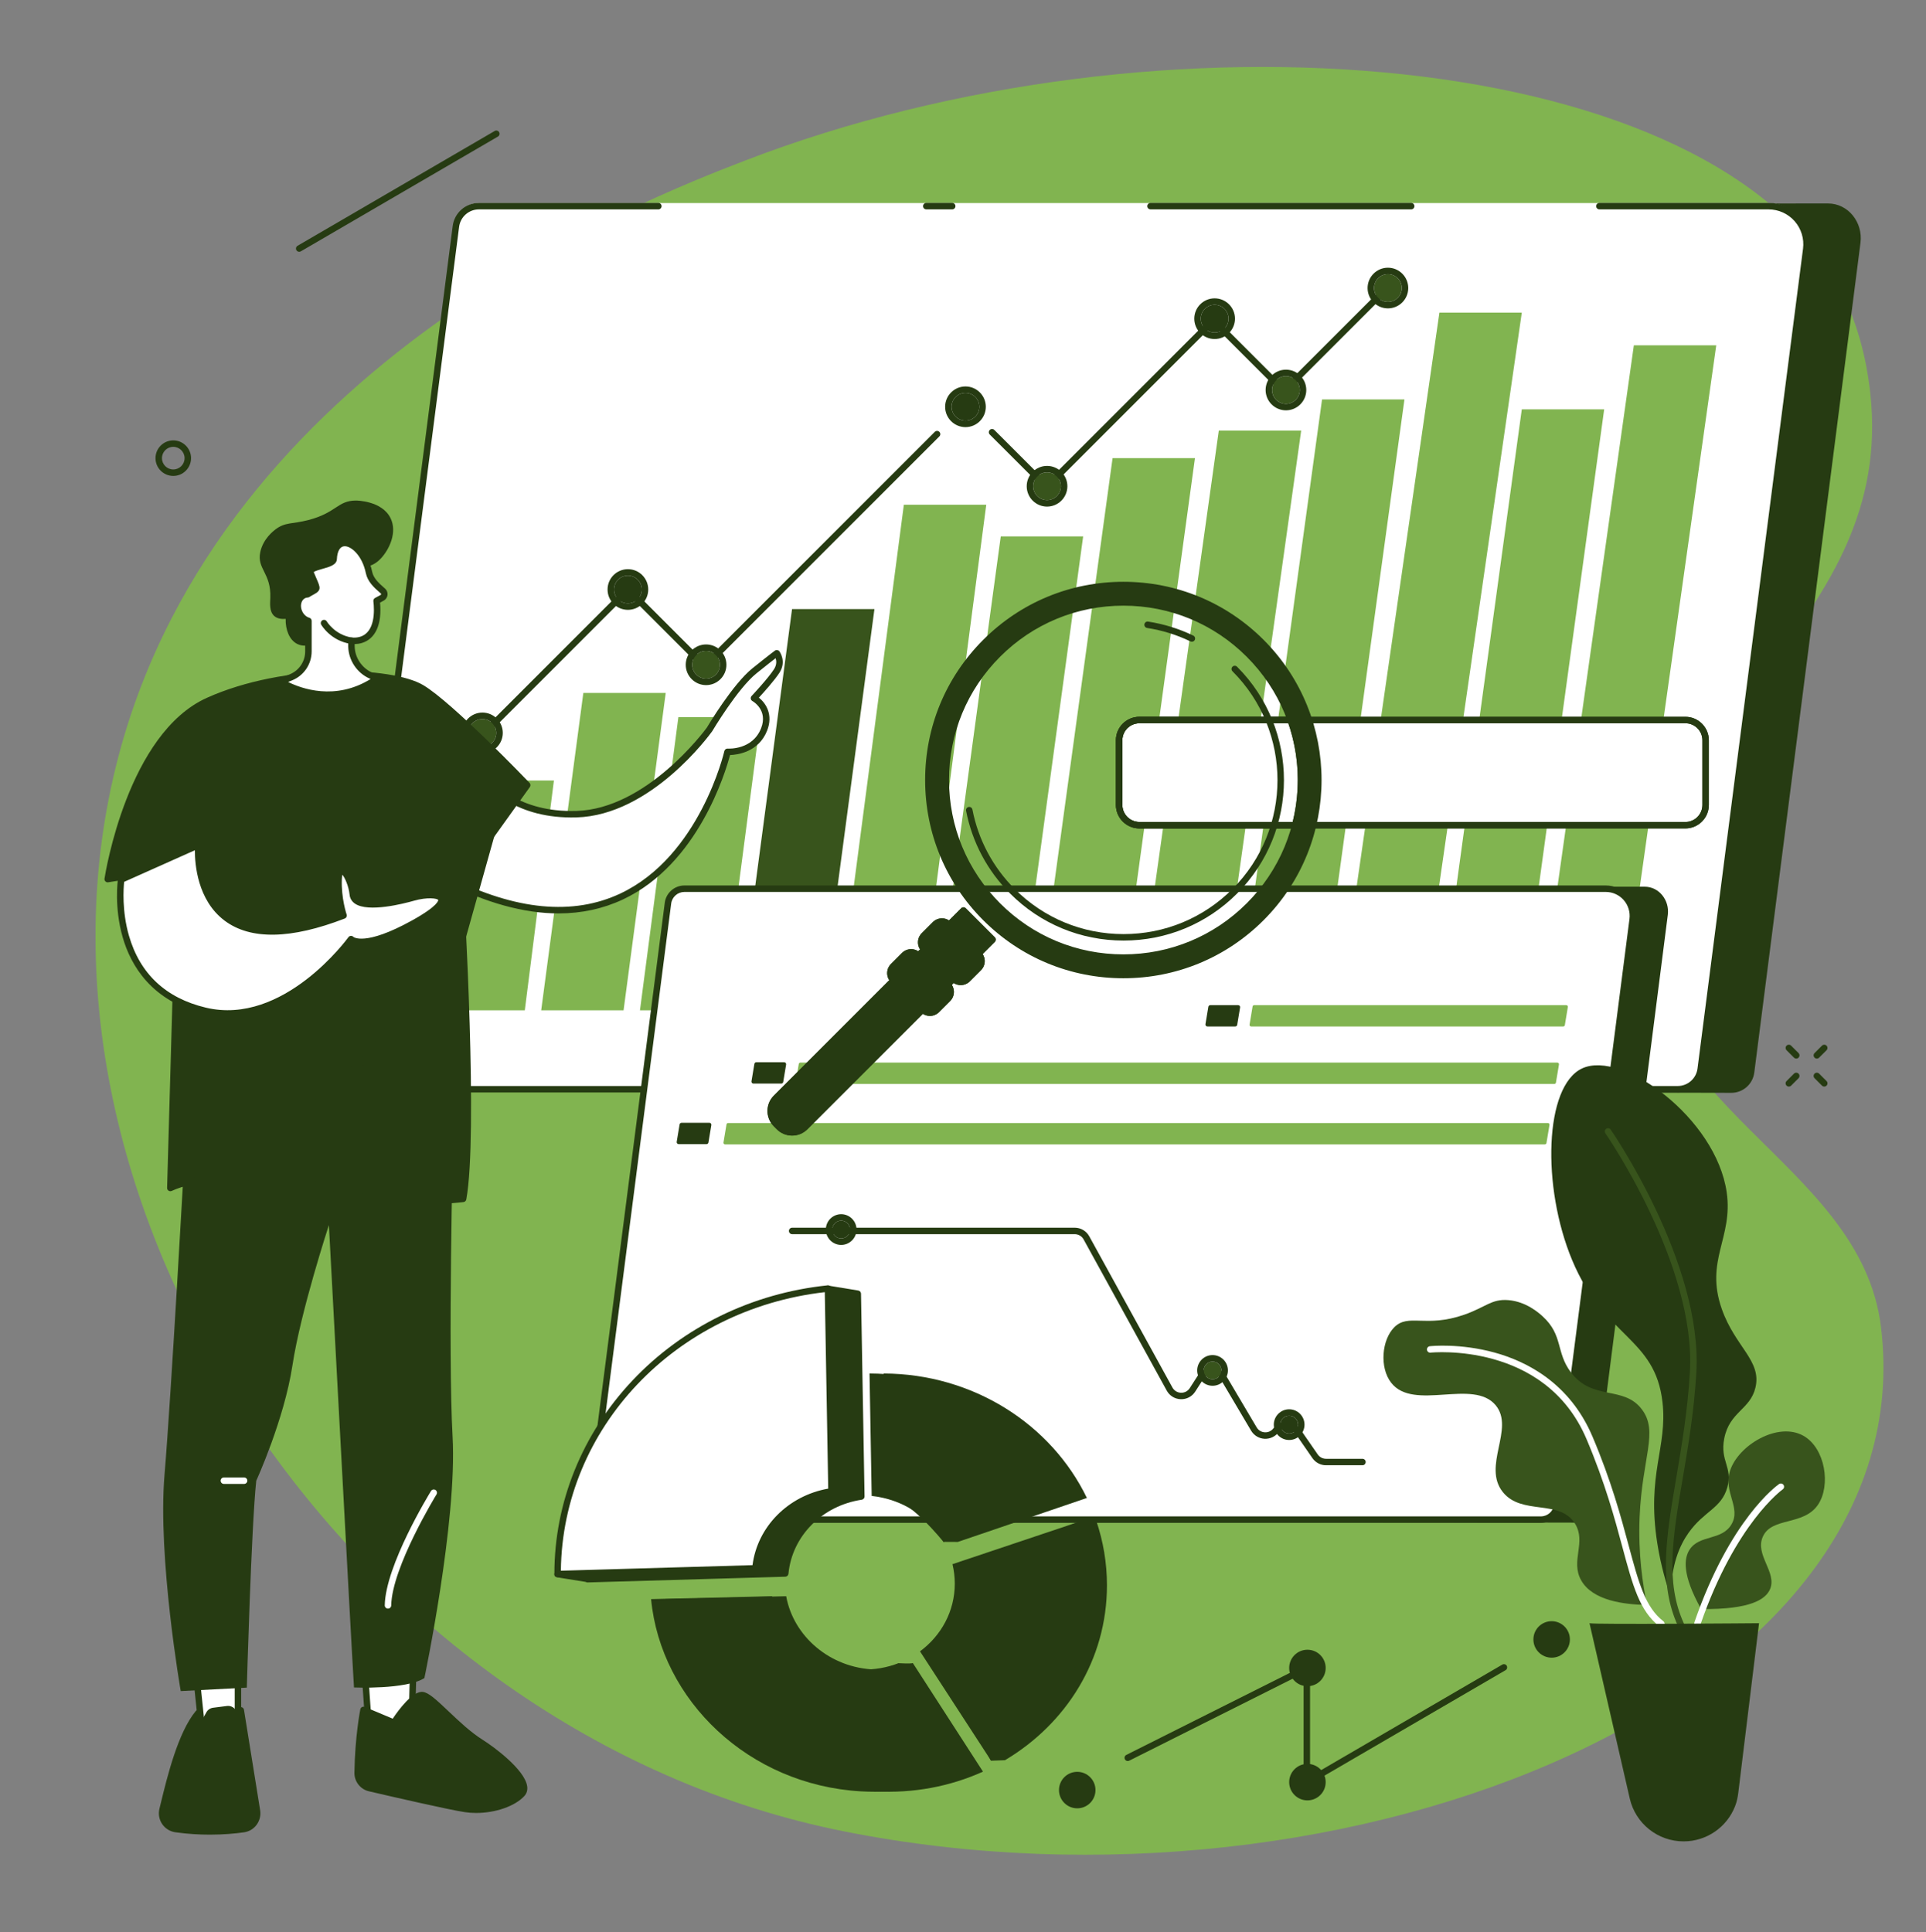 <?xml version="1.0" encoding="UTF-8" standalone="no"?><svg xmlns="http://www.w3.org/2000/svg" xmlns:xlink="http://www.w3.org/1999/xlink" fill="#263b12" height="1979.3" preserveAspectRatio="xMidYMid meet" version="1" viewBox="237.0 265.8 1972.6 1979.3" width="1972.6" zoomAndPan="magnify"><rect x="237.0" y="265.8" width="1972.6" height="1979.3" fill="#808080" stroke="none"/><g><g id="change1_1"><path d="M 999.352 430.551 C 897.848 469.766 464.77 637.039 358.359 1040.422 C 237.023 1500.375 599.91 2041.891 1101.543 2141.668 C 1621.891 2245.18 2209.652 2001.887 2163.488 1624.926 C 2142.422 1452.957 1908.191 1400.918 1919.035 1198.367 C 1929.613 1000.699 2178.621 903.809 2152.539 668.578 C 2150.891 653.816 2145.645 609.559 2123.41 565.285 C 1997.23 313.977 1425.777 265.84 999.352 430.551" fill="#81b450"/></g><g id="change2_1"><path d="M 644.77 1382.191 L 2010.211 1385.172 C 2022.137 1385.172 2032.215 1376.281 2033.73 1364.422 L 2142.5 514.41 C 2145.145 493.738 2130.062 474.207 2109.258 474.207 L 761.492 475.43 L 644.77 1382.191" fill="#263b12"/></g><g id="change3_1"><path d="M 616.793 1381.098 L 1954.945 1381.098 C 1966.879 1381.098 1976.957 1372.199 1978.48 1360.301 L 2086.562 517.941 C 2089.562 494.531 2071.438 473.805 2047.977 473.805 L 727.082 473.805 C 715.152 473.805 705.078 482.715 703.551 494.609 L 593.266 1354.188 C 591.434 1368.457 602.484 1381.098 616.793 1381.098" fill="#ffffff"/></g><g id="change4_1"><path d="M 1212.242 480.262 L 1185.711 480.262 C 1183.883 480.262 1182.402 478.785 1182.402 476.957 C 1182.402 475.129 1183.883 473.648 1185.711 473.648 L 1212.242 473.648 C 1214.062 473.648 1215.551 475.129 1215.551 476.957 C 1215.551 478.785 1214.062 480.262 1212.242 480.262" fill="inherit"/></g><g id="change4_2"><path d="M 1682.332 480.262 L 1415.363 480.262 C 1413.535 480.262 1412.055 478.785 1412.055 476.957 C 1412.055 475.129 1413.535 473.648 1415.363 473.648 L 1682.332 473.648 C 1684.16 473.648 1685.637 475.129 1685.637 476.957 C 1685.637 478.785 1684.16 480.262 1682.332 480.262" fill="inherit"/></g><g id="change4_3"><path d="M 1955.34 1384.801 L 617.18 1384.801 C 609.426 1384.801 602.035 1381.461 596.902 1375.621 C 591.754 1369.77 589.375 1361.98 590.371 1354.242 L 700.656 497.281 C 702.391 483.809 713.918 473.656 727.469 473.656 L 911.281 473.656 C 913.109 473.656 914.59 475.133 914.59 476.969 C 914.59 478.789 913.109 480.277 911.281 480.277 L 727.469 480.277 C 717.238 480.277 708.531 487.953 707.223 498.129 L 596.938 1355.082 C 596.184 1360.941 597.98 1366.832 601.871 1371.25 C 605.746 1375.66 611.324 1378.18 617.18 1378.18 L 1955.34 1378.18 C 1965.566 1378.18 1974.266 1370.512 1975.578 1360.332 L 2083.656 520.535 C 2084.965 510.332 2081.832 500.066 2075.059 492.355 C 2068.293 484.68 2058.566 480.277 2048.363 480.277 L 1875.094 480.277 C 1873.258 480.277 1871.781 478.789 1871.781 476.969 C 1871.781 475.133 1873.258 473.656 1875.094 473.656 L 2048.363 473.656 C 2060.48 473.656 2072.016 478.879 2080.023 487.977 C 2088.059 497.129 2091.777 509.293 2090.227 521.383 L 1982.148 1361.172 C 1980.414 1374.641 1968.891 1384.801 1955.34 1384.801" fill="inherit"/></g><g id="change1_2"><path d="M 774.5 1300.66 L 804.312 1065.27 L 719.934 1065.27 L 690.133 1300.66 L 774.5 1300.66" fill="#81b450"/></g><g id="change1_3"><path d="M 875.656 1300.66 L 918.828 975.57 L 834.449 975.57 L 791.289 1300.66 L 875.656 1300.66" fill="#81b450"/></g><g id="change1_4"><path d="M 976.812 1300.66 L 1016.172 1000.379 L 931.789 1000.379 L 892.445 1300.66 L 976.812 1300.66" fill="#81b450"/></g><g id="change5_1"><path d="M 1077.969 1300.66 L 1132.59 889.68 L 1048.211 889.68 L 993.605 1300.66 L 1077.969 1300.66" fill="#38541c"/></g><g id="change1_5"><path d="M 1179.129 1300.664 L 1247.113 782.797 L 1162.727 782.797 L 1094.766 1300.664 L 1179.129 1300.664" fill="#81b450"/></g><g id="change1_6"><path d="M 1280.277 1300.664 L 1346.355 815.25 L 1261.973 815.25 L 1195.914 1300.664 L 1280.277 1300.664" fill="#81b450"/></g><g id="change1_7"><path d="M 1383.348 1300.66 L 1460.863 735.086 L 1376.492 735.086 L 1298.977 1300.66 L 1383.348 1300.66" fill="#81b450"/></g><g id="change1_8"><path d="M 1486.41 1300.43 L 1569.664 706.852 L 1485.285 706.852 L 1402.043 1300.43 L 1486.41 1300.43" fill="#81b450"/></g><g id="change1_9"><path d="M 1589.48 1300.43 L 1675.426 674.953 L 1591.035 674.953 L 1505.113 1300.43 L 1589.48 1300.43" fill="#81b450"/></g><g id="change1_10"><path d="M 1692.535 1300.664 L 1795.621 586.004 L 1711.242 586.004 L 1608.18 1300.664 L 1692.535 1300.664" fill="#81b450"/></g><g id="change1_11"><path d="M 1795.602 1300.668 L 1879.992 685.078 L 1795.613 685.078 L 1711.23 1300.668 L 1795.602 1300.668" fill="#81b450"/></g><g id="change1_12"><path d="M 1898.672 1300.66 L 1994.762 619.504 L 1910.383 619.504 L 1814.316 1300.66 L 1898.672 1300.66" fill="#81b450"/></g><g id="change4_4"><path d="M 1308.945 767.738 C 1308.062 767.738 1307.227 767.391 1306.605 766.77 L 1250.715 710.883 C 1249.426 709.59 1249.426 707.488 1250.715 706.199 C 1252.004 704.91 1254.105 704.91 1255.398 706.199 L 1308.945 759.746 L 1477.215 591.48 C 1478.457 590.238 1480.641 590.238 1481.895 591.48 L 1552.062 661.645 L 1659.434 554.27 C 1660.723 552.98 1662.824 552.98 1664.117 554.27 C 1665.406 555.562 1665.406 557.664 1664.117 558.953 L 1554.402 668.668 C 1553.172 669.91 1550.961 669.91 1549.73 668.668 L 1479.555 598.492 L 1311.289 766.77 C 1310.668 767.391 1309.816 767.738 1308.945 767.738" fill="inherit"/></g><g id="change4_5"><path d="M 734.316 1018.703 C 733.469 1018.703 732.621 1018.387 731.977 1017.734 C 730.684 1016.449 730.684 1014.348 731.977 1013.062 L 877.758 867.277 C 879 866.031 881.199 866.031 882.438 867.277 L 958.855 943.688 L 1194.41 708.137 C 1195.699 706.836 1197.801 706.836 1199.098 708.137 C 1200.387 709.422 1200.387 711.512 1199.098 712.809 L 961.191 950.707 C 959.898 951.996 957.805 951.996 956.512 950.707 L 880.098 874.293 L 736.656 1017.734 C 736.008 1018.387 735.16 1018.703 734.316 1018.703" fill="inherit"/></g><g id="change2_2"><path d="M 865.887 869.617 C 865.887 861.777 872.246 855.41 880.094 855.41 C 887.941 855.41 894.305 861.777 894.305 869.617 C 894.305 877.469 887.941 883.832 880.094 883.832 C 872.246 883.832 865.887 877.469 865.887 869.617" fill="#263b12"/></g><g id="change4_6"><path d="M 880.094 848.793 C 868.609 848.793 859.266 858.133 859.266 869.621 C 859.266 881.109 868.609 890.449 880.094 890.449 C 891.578 890.449 900.926 881.109 900.926 869.621 C 900.926 858.133 891.578 848.793 880.094 848.793 Z M 880.094 855.41 C 887.941 855.41 894.305 861.77 894.305 869.621 C 894.305 877.473 887.941 883.832 880.094 883.832 C 872.25 883.832 865.887 877.473 865.887 869.621 C 865.887 861.77 872.25 855.41 880.094 855.41" fill="inherit"/></g><g id="change5_2"><path d="M 1295.168 763.848 C 1295.168 755.996 1301.535 749.641 1309.387 749.641 C 1317.227 749.641 1323.594 755.996 1323.594 763.848 C 1323.594 771.699 1317.227 778.066 1309.387 778.066 C 1301.535 778.066 1295.168 771.699 1295.168 763.848" fill="#38541c"/></g><g id="change4_7"><path d="M 1309.379 743.023 C 1297.887 743.023 1288.555 752.367 1288.555 763.848 C 1288.555 775.34 1297.887 784.684 1309.379 784.684 C 1320.859 784.684 1330.203 775.34 1330.203 763.848 C 1330.203 752.367 1320.859 743.023 1309.379 743.023 Z M 1309.379 749.641 C 1317.227 749.641 1323.586 756 1323.586 763.848 C 1323.586 771.695 1317.227 778.066 1309.379 778.066 C 1301.531 778.066 1295.172 771.695 1295.172 763.848 C 1295.172 756 1301.531 749.641 1309.379 749.641" fill="inherit"/></g><g id="change2_3"><path d="M 1466.805 592.211 C 1466.805 584.371 1473.172 578 1481.012 578 C 1488.863 578 1495.219 584.371 1495.219 592.211 C 1495.219 600.062 1488.863 606.418 1481.012 606.418 C 1473.172 606.418 1466.805 600.062 1466.805 592.211" fill="#263b12"/></g><g id="change4_8"><path d="M 1481.012 571.383 C 1469.535 571.383 1460.188 580.73 1460.188 592.207 C 1460.188 603.695 1469.535 613.043 1481.012 613.043 C 1492.5 613.043 1501.848 603.695 1501.848 592.207 C 1501.848 580.73 1492.5 571.383 1481.012 571.383 Z M 1481.012 578 C 1488.867 578 1495.223 584.363 1495.223 592.207 C 1495.223 600.066 1488.867 606.418 1481.012 606.418 C 1473.18 606.418 1466.801 600.066 1466.801 592.207 C 1466.801 584.363 1473.18 578 1481.012 578" fill="inherit"/></g><g id="change5_3"><path d="M 1539.863 665.27 C 1539.863 657.422 1546.227 651.059 1554.062 651.059 C 1561.914 651.059 1568.266 657.422 1568.266 665.27 C 1568.266 673.121 1561.914 679.473 1554.062 679.473 C 1546.227 679.473 1539.863 673.121 1539.863 665.27" fill="#38541c"/></g><g id="change4_9"><path d="M 1554.059 644.441 C 1542.586 644.441 1533.238 653.785 1533.238 665.273 C 1533.238 676.746 1542.586 686.094 1554.059 686.094 C 1565.547 686.094 1574.891 676.746 1574.891 665.273 C 1574.891 653.785 1565.547 644.441 1554.059 644.441 Z M 1554.059 651.055 C 1561.914 651.055 1568.266 657.418 1568.266 665.273 C 1568.266 673.117 1561.914 679.48 1554.059 679.48 C 1546.215 679.48 1539.863 673.117 1539.863 665.273 C 1539.863 657.418 1546.215 651.055 1554.059 651.055" fill="inherit"/></g><g id="change5_4"><path d="M 1644.301 560.836 C 1644.301 552.988 1650.652 546.625 1658.5 546.625 C 1666.348 546.625 1672.699 552.988 1672.699 560.836 C 1672.699 568.688 1666.348 575.039 1658.5 575.039 C 1650.652 575.039 1644.301 568.688 1644.301 560.836" fill="#38541c"/></g><g id="change4_10"><path d="M 1658.492 540.008 C 1647.02 540.008 1637.676 549.348 1637.676 560.832 C 1637.676 572.316 1647.02 581.66 1658.492 581.66 C 1669.988 581.66 1679.328 572.316 1679.328 560.832 C 1679.328 549.348 1669.988 540.008 1658.492 540.008 Z M 1658.492 546.621 C 1666.344 546.621 1672.703 552.98 1672.703 560.832 C 1672.703 568.684 1666.344 575.047 1658.492 575.047 C 1650.652 575.047 1644.289 568.684 1644.289 560.832 C 1644.289 552.98 1650.652 546.621 1658.492 546.621" fill="inherit"/></g><g id="change5_5"><path d="M 945.953 946.719 C 945.953 938.879 952.316 932.512 960.164 932.512 C 968.012 932.512 974.371 938.879 974.371 946.719 C 974.371 954.57 968.012 960.93 960.164 960.93 C 952.316 960.93 945.953 954.57 945.953 946.719" fill="#38541c"/></g><g id="change4_11"><path d="M 960.164 925.898 C 948.68 925.898 939.336 935.238 939.336 946.719 C 939.336 958.211 948.68 967.551 960.164 967.551 C 971.648 967.551 980.992 958.211 980.992 946.719 C 980.992 935.238 971.648 925.898 960.164 925.898 Z M 960.164 932.512 C 968.012 932.512 974.371 938.879 974.371 946.719 C 974.371 954.57 968.012 960.93 960.164 960.93 C 952.316 960.93 945.953 954.57 945.953 946.719 C 945.953 938.879 952.316 932.512 960.164 932.512" fill="inherit"/></g><g id="change2_4"><path d="M 1211.625 682.461 C 1211.625 674.617 1217.988 668.254 1225.844 668.254 C 1233.676 668.254 1240.047 674.617 1240.047 682.461 C 1240.047 690.316 1233.676 696.676 1225.844 696.676 C 1217.988 696.676 1211.625 690.316 1211.625 682.461" fill="#263b12"/></g><g id="change4_12"><path d="M 1225.84 661.637 C 1214.348 661.637 1205.008 670.988 1205.008 682.469 C 1205.008 693.949 1214.348 703.301 1225.84 703.301 C 1237.32 703.301 1246.656 693.949 1246.656 682.469 C 1246.656 670.988 1237.32 661.637 1225.84 661.637 Z M 1225.84 668.258 C 1233.676 668.258 1240.051 674.617 1240.051 682.469 C 1240.051 690.316 1233.676 696.68 1225.84 696.68 C 1217.988 696.68 1211.629 690.316 1211.629 682.469 C 1211.629 674.617 1217.988 668.258 1225.84 668.258" fill="inherit"/></g><g id="change5_6"><path d="M 716.898 1016.512 C 716.898 1008.66 723.262 1002.301 731.109 1002.301 C 738.957 1002.301 745.316 1008.66 745.316 1016.512 C 745.316 1024.352 738.957 1030.719 731.109 1030.719 C 723.262 1030.719 716.898 1024.352 716.898 1016.512" fill="#38541c"/></g><g id="change4_13"><path d="M 731.109 995.68 C 719.625 995.68 710.281 1005.02 710.281 1016.512 C 710.281 1027.988 719.625 1037.328 731.109 1037.328 C 742.594 1037.328 751.938 1027.988 751.938 1016.512 C 751.938 1005.02 742.594 995.68 731.109 995.68 Z M 731.109 1002.301 C 738.957 1002.301 745.316 1008.66 745.316 1016.512 C 745.316 1024.352 738.957 1030.719 731.109 1030.719 C 723.262 1030.719 716.898 1024.352 716.898 1016.512 C 716.898 1008.66 723.262 1002.301 731.109 1002.301" fill="inherit"/></g><g id="change3_2"><path d="M 438.609 1987.34 L 444.27 2041.23 L 480.711 2045.5 L 480.711 1981.602 L 438.609 1987.34" fill="#ffffff"/></g><g id="change4_14"><path d="M 447.281 2038.25 L 477.398 2041.781 L 477.398 1985.391 L 442.238 1990.18 Z M 480.711 2048.809 C 480.582 2048.809 480.453 2048.809 480.324 2048.789 L 443.883 2044.52 C 442.344 2044.34 441.137 2043.121 440.977 2041.578 L 435.32 1987.68 C 435.133 1985.898 436.395 1984.301 438.164 1984.059 L 480.262 1978.32 C 481.215 1978.191 482.164 1978.48 482.887 1979.109 C 483.605 1979.73 484.02 1980.641 484.02 1981.602 L 484.02 2045.5 C 484.02 2046.449 483.613 2047.352 482.91 2047.98 C 482.301 2048.52 481.516 2048.809 480.711 2048.809" fill="inherit"/></g><g id="change2_5"><path d="M 486.449 2139.328 C 471.262 2141.461 446.359 2143.34 417.121 2139.301 C 407.539 2137.969 401.191 2128.68 403.5 2119.289 C 409.938 2093.121 421.031 2043.488 440.066 2020.488 L 444.797 2032.961 L 451.328 2021.219 C 452.223 2019.609 453.828 2018.52 455.656 2018.289 L 469.961 2016.48 C 472.949 2016.102 475.727 2018.078 476.348 2021.02 L 478.625 2031.852 L 483.613 2017.641 L 500.254 2121.09 C 501.418 2129.93 495.277 2138.09 486.449 2139.328" fill="#263b12"/></g><g id="change4_15"><path d="M 439.102 2027.281 C 423.875 2049.551 414.102 2089.73 408.094 2114.422 L 406.715 2120.078 C 405.828 2123.68 406.488 2127.359 408.57 2130.43 C 410.637 2133.48 413.918 2135.512 417.574 2136.02 C 446.172 2139.98 470.562 2138.219 485.988 2136.051 C 492.973 2135.07 497.898 2128.551 496.973 2121.52 L 482.414 2031.039 L 481.746 2032.941 C 481.254 2034.34 479.863 2035.238 478.41 2035.148 C 476.93 2035.051 475.691 2033.98 475.387 2032.531 L 473.109 2021.711 C 472.848 2020.449 471.637 2019.602 470.375 2019.762 L 456.07 2021.57 C 455.293 2021.672 454.602 2022.141 454.219 2022.828 L 447.688 2034.57 C 447.062 2035.699 445.84 2036.352 444.555 2036.262 C 443.27 2036.172 442.156 2035.34 441.699 2034.141 Z M 451.996 2145 C 441.293 2145 429.387 2144.34 416.668 2142.578 C 411.156 2141.809 406.211 2138.738 403.094 2134.148 C 399.988 2129.57 398.969 2123.871 400.289 2118.5 L 401.664 2112.859 C 408.254 2085.762 419.289 2040.398 437.516 2018.379 C 438.27 2017.469 439.445 2017.031 440.609 2017.219 C 441.77 2017.422 442.742 2018.211 443.16 2019.32 L 445.363 2025.129 L 448.434 2019.609 C 449.836 2017.09 452.379 2015.371 455.238 2015.012 L 469.547 2013.191 C 473.949 2012.629 478.156 2015.422 479.406 2019.629 L 480.488 2016.539 C 480.992 2015.109 482.414 2014.211 483.906 2014.34 C 485.414 2014.48 486.641 2015.621 486.879 2017.109 L 503.523 2120.559 C 504.934 2131.27 497.477 2141.121 486.91 2142.609 C 477.93 2143.871 465.992 2145 451.996 2145" fill="inherit"/></g><g id="change4_16"><path d="M 444.223 2127.648 C 434.426 2127.648 423.824 2126.789 413.254 2124.379 C 411.473 2123.969 410.355 2122.199 410.762 2120.422 C 411.168 2118.629 412.949 2117.52 414.723 2117.922 C 450.102 2125.98 487.211 2115.621 487.582 2115.512 C 489.332 2115.012 491.168 2116.031 491.672 2117.781 C 492.172 2119.539 491.156 2121.371 489.398 2121.871 C 488.27 2122.199 468.781 2127.648 444.223 2127.648" fill="inherit"/></g><g id="change4_17"><path d="M 435.531 2087.578 C 433.754 2087.578 432.285 2086.172 432.227 2084.379 C 432.168 2082.551 433.598 2081.02 435.426 2080.961 L 469.586 2079.828 C 471.395 2079.781 472.941 2081.211 473 2083.031 C 473.062 2084.859 471.629 2086.391 469.801 2086.449 L 435.645 2087.578 C 435.605 2087.578 435.57 2087.578 435.531 2087.578" fill="inherit"/></g><g id="change3_3"><path d="M 609.301 1958.641 L 614.762 2037.289 L 658.609 2037.289 L 660.648 1958.641 L 609.301 1958.641" fill="#ffffff"/></g><g id="change4_18"><path d="M 617.848 2033.98 L 655.387 2033.98 L 657.254 1961.949 L 612.848 1961.949 Z M 658.609 2040.602 L 614.762 2040.602 C 613.02 2040.602 611.578 2039.25 611.457 2037.52 L 605.996 1958.871 C 605.934 1957.949 606.254 1957.051 606.879 1956.379 C 607.504 1955.711 608.383 1955.328 609.301 1955.328 L 660.648 1955.328 C 661.543 1955.328 662.395 1955.691 663.02 1956.328 C 663.641 1956.969 663.98 1957.828 663.957 1958.73 L 661.918 2037.379 C 661.871 2039.172 660.406 2040.602 658.609 2040.602" fill="inherit"/></g><g id="change2_6"><path d="M 603.305 2081.691 C 603.191 2089.129 608.277 2095.66 615.523 2097.352 C 640.734 2103.219 697.52 2116.281 713.723 2118.691 C 734.742 2121.82 760.582 2115.379 771.691 2103.078 C 782.797 2090.789 746.816 2061.43 729.738 2050.738 C 704.371 2034.871 680 2003.512 669.777 2002.102 C 659.559 2000.68 640.48 2030.328 640.48 2030.328 L 609.301 2017.23 C 609.301 2017.23 603.863 2043.961 603.305 2081.691" fill="#263b12"/></g><g id="change4_19"><path d="M 606.613 2081.738 C 606.527 2087.59 610.59 2092.801 616.273 2094.129 C 640.336 2099.73 698.043 2113.012 714.207 2115.422 C 734.562 2118.449 759.246 2111.922 769.234 2100.871 C 769.895 2100.129 770.734 2098.879 770.391 2096.422 C 768.762 2084.738 744.715 2064.012 727.984 2053.551 C 715.051 2045.461 702.742 2033.781 691.883 2023.469 C 682.793 2014.852 673.395 2005.941 669.324 2005.371 C 664.309 2004.691 651.895 2018.719 643.266 2032.121 C 642.395 2033.469 640.68 2034 639.199 2033.379 L 611.82 2021.879 C 610.336 2030.648 607.039 2053.09 606.613 2081.738 Z M 724.668 2122.789 C 720.801 2122.789 716.965 2122.52 713.234 2121.969 C 696.828 2119.52 638.914 2106.191 614.773 2100.57 C 606.078 2098.551 599.863 2090.59 599.992 2081.641 C 600.555 2044.031 606 2016.84 606.055 2016.57 C 606.254 2015.602 606.875 2014.77 607.754 2014.309 C 608.629 2013.84 609.664 2013.801 610.582 2014.18 L 639.227 2026.211 C 645.309 2017.121 659.84 1997.391 670.23 1998.82 C 676.121 1999.629 683.645 2006.539 696.438 2018.672 C 707.07 2028.762 719.125 2040.199 731.492 2047.941 C 742.527 2054.84 774.559 2078.391 776.945 2095.5 C 777.477 2099.301 776.508 2102.691 774.148 2105.301 C 764.547 2115.93 744.289 2122.789 724.668 2122.789" fill="inherit"/></g><g id="change4_20"><path d="M 724.293 2108.32 C 678.32 2108.32 616.977 2083.539 613.508 2082.121 C 611.816 2081.43 611.004 2079.5 611.695 2077.801 C 612.391 2076.109 614.32 2075.301 616.012 2075.988 C 617.121 2076.449 727.445 2121.031 759.555 2092.039 C 760.914 2090.809 763.004 2090.922 764.23 2092.27 C 765.457 2093.629 765.348 2095.719 763.992 2096.949 C 754.816 2105.23 740.512 2108.32 724.293 2108.32" fill="inherit"/></g><g id="change4_21"><path d="M 675.68 2060.719 C 674.773 2060.719 673.875 2060.352 673.223 2059.621 C 671.996 2058.27 672.105 2056.172 673.461 2054.949 L 695.766 2034.828 C 697.125 2033.609 699.215 2033.719 700.438 2035.07 C 701.66 2036.43 701.555 2038.52 700.199 2039.75 L 677.895 2059.871 C 677.262 2060.441 676.469 2060.719 675.68 2060.719" fill="inherit"/></g><g id="change4_22"><path d="M 426.176 1445.91 C 426.176 1445.91 412.59 1691.781 405.477 1776.648 C 398.367 1861.531 422.105 1997.961 422.105 1997.961 L 489.789 1994.41 C 489.789 1994.41 494.43 1828.52 499.457 1782.461 C 499.457 1782.461 528.047 1720.012 536.523 1664.309 C 544.996 1608.609 573.859 1520.641 573.859 1520.641 C 573.859 1520.641 597.301 1959.738 599.559 1994.238 C 599.559 1994.238 652.637 1996.602 671.664 1984.629 C 671.664 1984.629 705.383 1824.52 700.543 1737.41 C 695.699 1650.289 701.02 1433.859 701.02 1433.859 L 426.176 1445.91" fill="inherit"/></g><g id="change3_4"><path d="M 486.996 1785.75 L 466.305 1785.75 C 464.477 1785.75 462.996 1784.27 462.996 1782.441 C 462.996 1780.609 464.477 1779.129 466.305 1779.129 L 486.996 1779.129 C 488.824 1779.129 490.305 1780.609 490.305 1782.441 C 490.305 1784.27 488.824 1785.75 486.996 1785.75" fill="#ffffff"/></g><g id="change3_5"><path d="M 634.375 1913.461 C 634.355 1913.461 634.336 1913.461 634.312 1913.461 C 632.484 1913.422 631.031 1911.91 631.066 1910.09 C 631.816 1869.172 676.535 1796.121 678.438 1793.031 C 679.395 1791.469 681.434 1790.988 682.992 1791.941 C 684.547 1792.898 685.031 1794.941 684.074 1796.5 C 683.617 1797.238 638.398 1871.102 637.684 1910.211 C 637.648 1912.012 636.176 1913.461 634.375 1913.461" fill="#ffffff"/></g><g id="change3_6"><path d="M 722.438 1052.68 C 727.367 1052.289 751.555 1101.828 827.242 1099.75 C 902.934 1097.672 963.656 1012.98 963.656 1012.98 C 963.656 1012.98 989.797 968.898 1009.629 952.969 C 1029.469 937.031 1032.578 934.93 1032.578 934.93 C 1032.578 934.93 1038.801 943.211 1032.578 952.969 C 1026.359 962.719 1009.191 980.961 1009.191 980.961 C 1009.191 980.961 1028.109 991.352 1019.578 1012.98 C 1009.77 1037.859 982.113 1035.859 982.113 1035.859 C 982.113 1035.859 925.996 1284.32 694.07 1166.25 L 722.438 1052.68" fill="#ffffff"/></g><g id="change4_23"><path d="M 721.566 1055.781 Z M 697.922 1164.488 C 765.234 1198.199 823.871 1203.789 872.25 1181.078 C 953.715 1142.84 978.645 1036.199 978.887 1035.129 C 979.246 1033.531 980.727 1032.441 982.352 1032.559 C 983.371 1032.621 1007.719 1034.02 1016.5 1011.762 C 1023.82 993.191 1008.262 984.23 1007.59 983.859 C 1006.699 983.359 1006.078 982.469 1005.93 981.469 C 1005.77 980.461 1006.078 979.43 1006.781 978.691 C 1006.949 978.512 1023.809 960.559 1029.789 951.191 C 1032.672 946.68 1032.25 942.59 1031.391 939.961 C 1028.371 942.27 1022.57 946.82 1011.711 955.551 C 992.566 970.922 966.762 1014.23 966.504 1014.672 C 966.453 1014.75 966.402 1014.828 966.348 1014.91 C 963.828 1018.422 903.785 1100.961 827.336 1103.059 C 765.746 1104.75 737.758 1073.5 725.793 1060.16 C 725.328 1059.641 724.844 1059.102 724.375 1058.59 Z M 809.086 1201.391 C 773.66 1201.391 734.707 1190.648 692.566 1169.199 C 691.195 1168.5 690.484 1166.941 690.859 1165.449 L 719.23 1051.879 C 719.574 1050.5 720.762 1049.488 722.18 1049.379 C 724.805 1049.16 726.676 1051.23 730.723 1055.738 C 742.07 1068.398 768.688 1098.051 827.152 1096.441 C 899.086 1094.469 958.379 1014.59 960.891 1011.16 C 962.785 1007.969 987.84 966.23 1007.559 950.391 C 1027.281 934.551 1030.602 932.27 1030.73 932.191 C 1032.191 931.199 1034.172 931.531 1035.23 932.941 C 1035.539 933.359 1042.738 943.191 1035.371 954.75 C 1030.488 962.41 1019.359 974.809 1014.238 980.379 C 1021.301 985.988 1029.148 997.73 1022.66 1014.191 C 1014 1036.129 992.434 1038.898 984.691 1039.172 C 980.246 1056.039 952.176 1150.871 875.062 1187.07 C 854.719 1196.621 832.684 1201.391 809.086 1201.391" fill="inherit"/></g><g id="change2_7"><path d="M 347.309 1166.25 C 347.309 1166.25 370.023 1019.648 450.27 983.578 C 530.516 947.512 639.078 952.52 669.016 970.531 C 698.949 988.551 776.98 1069.988 776.98 1069.988 L 708.027 1166.25 C 708.027 1166.25 723.785 1425.371 711.328 1493.781 C 711.328 1493.781 634.625 1502.719 602.094 1489.91 C 569.559 1477.102 462.59 1459.148 411.457 1482.641 L 420.75 1154.578 L 347.309 1166.25" fill="#263b12"/></g><g id="change4_24"><path d="M 480.941 1467.898 C 529.664 1467.898 582.223 1478.531 603.305 1486.828 C 631.477 1497.93 695.191 1492.121 708.488 1490.75 C 719.961 1419.988 704.883 1169.012 704.727 1166.449 C 704.68 1165.691 704.895 1164.941 705.34 1164.32 L 772.684 1070.301 C 760.555 1057.762 693.949 989.398 667.309 973.371 C 639.332 956.539 531.562 950.66 451.625 986.59 C 381.734 1018.012 356.008 1137.48 351.375 1162.25 L 420.23 1151.309 C 421.203 1151.148 422.195 1151.441 422.934 1152.09 C 423.676 1152.738 424.086 1153.691 424.059 1154.672 L 414.91 1477.59 C 432.965 1470.578 456.469 1467.898 480.941 1467.898 Z M 657.262 1500.16 C 636.734 1500.16 614.973 1498.539 600.879 1492.988 C 567.324 1479.781 461.488 1463.301 412.84 1485.648 C 411.805 1486.129 410.586 1486.031 409.633 1485.398 C 408.68 1484.77 408.117 1483.691 408.148 1482.551 L 417.328 1158.469 L 347.828 1169.52 C 346.781 1169.691 345.723 1169.34 344.973 1168.602 C 344.227 1167.852 343.879 1166.789 344.039 1165.738 C 344.977 1159.691 367.957 1016.949 448.914 980.559 C 528.336 944.859 638.223 948.141 670.719 967.699 C 700.691 985.73 776.172 1064.359 779.371 1067.699 C 780.473 1068.852 780.598 1070.621 779.672 1071.922 L 711.402 1167.219 C 712.684 1188.551 726.676 1427.988 714.582 1494.371 C 714.32 1495.801 713.156 1496.898 711.711 1497.07 C 709.898 1497.281 684.68 1500.16 657.262 1500.16" fill="inherit"/></g><g id="change4_25"><path d="M 481.941 1418.34 C 480.363 1418.34 478.969 1417.211 478.688 1415.609 C 478.367 1413.809 479.57 1412.09 481.367 1411.77 C 602.574 1390.352 637.992 1306.531 638.336 1305.691 C 639.023 1303.988 640.957 1303.18 642.645 1303.859 C 644.34 1304.551 645.156 1306.48 644.469 1308.172 C 644.113 1309.051 607.504 1396.199 482.52 1418.289 C 482.324 1418.32 482.133 1418.34 481.941 1418.34" fill="inherit"/></g><g id="change4_26"><path d="M 702.223 1268.719 L 546.066 1268.719 L 594.977 1094.289 L 751.133 1094.289 L 702.223 1268.719" fill="inherit"/></g><g id="change3_7"><path d="M 361.078 1166.809 L 440.105 1131.488 C 440.105 1131.488 428.977 1265.391 588.867 1203.559 C 588.867 1203.559 582.973 1186.352 583.805 1166.25 C 584.637 1146.148 596.664 1165.602 598.348 1181.941 C 600.027 1198.27 637.57 1191.641 660.129 1185.199 C 682.688 1178.77 712.297 1182.98 660.129 1211.762 C 607.957 1240.531 596.527 1227.699 596.527 1227.699 C 596.527 1227.699 529.902 1320.922 447.008 1301.121 C 345.047 1276.762 361.078 1166.809 361.078 1166.809" fill="#ffffff"/></g><g id="change4_27"><path d="M 364.145 1169.07 C 363.473 1175.57 361.797 1198.949 369.051 1224.129 C 380.328 1263.289 406.816 1288.121 447.777 1297.898 C 527.504 1316.949 593.18 1226.691 593.836 1225.77 C 594.418 1224.961 595.348 1224.449 596.352 1224.391 C 597.359 1224.34 598.328 1224.75 598.996 1225.5 C 599.016 1225.5 610.68 1235.25 658.527 1208.859 C 686.645 1193.352 685.879 1187.738 685.859 1187.691 C 685.16 1185.988 674.785 1184.461 661.035 1188.391 C 650.324 1191.441 614.32 1200.691 600.617 1191.422 C 597.367 1189.219 595.445 1186.059 595.055 1182.27 C 594.125 1173.27 590.133 1164.602 587.668 1161.789 C 587.445 1162.66 587.207 1164.09 587.109 1166.391 C 586.316 1185.578 591.941 1202.32 592 1202.488 C 592.57 1204.172 591.719 1206 590.059 1206.641 C 534.992 1227.941 493.633 1228.691 467.129 1208.859 C 439.125 1187.898 436.531 1150.68 436.609 1136.68 Z M 470.125 1307.16 C 462.34 1307.16 454.367 1306.281 446.238 1304.34 C 392.016 1291.379 370.84 1254.449 362.625 1225.738 C 353.793 1194.879 357.637 1167.488 357.805 1166.34 C 357.965 1165.211 358.691 1164.262 359.727 1163.789 L 438.754 1128.469 C 439.824 1127.988 441.066 1128.109 442.02 1128.789 C 442.973 1129.461 443.5 1130.59 443.406 1131.762 C 443.363 1132.238 439.828 1180.199 471.125 1203.578 C 495.234 1221.59 533.469 1220.91 584.801 1201.57 C 583.121 1195.629 579.848 1181.809 580.496 1166.109 C 580.617 1163.262 580.977 1154.559 586.906 1154.379 C 586.957 1154.379 587.012 1154.379 587.062 1154.379 C 594.789 1154.379 600.652 1172.031 601.637 1181.602 C 601.828 1183.449 602.684 1184.828 604.328 1185.941 C 613.336 1192.039 639.527 1187.641 659.219 1182.02 C 670.535 1178.789 688.598 1176.969 691.977 1185.172 C 694.949 1192.379 685.621 1201.48 661.727 1214.66 C 621.199 1237.012 603.859 1234.961 597.348 1232.09 C 587.051 1245.34 535.445 1307.16 470.125 1307.16" fill="inherit"/></g><g id="change4_28"><path d="M 572.023 916.75 C 565.199 923.004 551.852 930.641 541.406 925.379 C 533.629 921.461 529.289 911.312 529.559 899.695 C 525.957 899.988 521.234 899.738 517.867 896.758 C 512.68 892.176 513.652 883.734 513.852 878.203 C 514.789 852.613 499.93 848.695 503.566 831.332 C 506.422 817.684 517.141 809.562 519.145 808.043 C 529.262 800.363 536.117 802.848 553.125 798.391 C 581.75 790.891 582.66 778.555 601.52 778.492 C 602.609 778.492 628.273 778.777 636.984 796.508 C 644.066 810.926 635.793 828.457 627.238 837.656 C 616.16 849.582 608.207 843.699 597.086 853.688 C 577.57 871.254 592.305 898.195 572.023 916.75" fill="inherit"/></g><g id="change3_8"><path d="M 629.148 871.113 L 628.023 870.137 C 622.359 865.254 616.461 859.582 614.957 852.262 C 608.566 821.121 580.043 809.82 578.727 838.41 C 578.395 845.625 552.047 845.254 555.172 852.832 C 563.324 872.574 563.504 867.254 552 874.535 C 550.695 874.586 549.402 874.875 548.184 875.445 C 542.281 878.195 540.191 886.199 543.516 893.332 C 545.535 897.656 549.086 900.645 552.883 901.723 L 552.883 932.922 C 552.883 944.609 545.809 955.145 534.984 959.574 L 524.453 963.875 C 524.453 963.875 573.57 995.938 623.422 960.734 L 616.77 957.758 C 605.051 952.5 597.359 941.012 596.957 928.184 L 596.902 922.078 C 600.254 922.379 603.5 922.148 606.5 921.277 C 620.441 917.223 625.074 901.152 622.703 881.18 L 628.379 878.133 C 631.027 876.711 631.43 873.074 629.148 871.113" fill="#ffffff"/></g><g id="change4_29"><path d="M 532.074 964.34 C 545.527 971.027 580.199 983.805 616.582 961.309 L 615.414 960.781 C 602.633 955.043 594.086 942.289 593.648 928.293 L 593.59 922.113 C 593.582 921.184 593.969 920.285 594.656 919.656 C 595.34 919.027 596.262 918.707 597.191 918.789 C 600.262 919.07 603.078 918.832 605.57 918.109 C 621.434 913.496 620.535 891.031 619.414 881.578 C 619.254 880.227 619.938 878.914 621.133 878.273 L 626.809 875.219 C 627.207 875.012 627.301 874.664 627.32 874.465 C 627.34 874.281 627.328 873.91 626.988 873.621 L 625.859 872.648 C 619.926 867.531 613.445 861.371 611.715 852.93 C 607.895 834.324 596.246 824.777 589.562 825.305 C 585.148 825.652 582.402 830.484 582.031 838.574 C 581.762 844.414 574.434 846.469 567.344 848.449 C 564.391 849.285 559.559 850.637 558.32 851.785 C 559.465 854.551 560.434 856.789 561.238 858.637 C 565.066 867.449 566.355 870.422 558.609 874.559 C 557.32 875.25 555.711 876.105 553.77 877.336 C 553.277 877.645 552.715 877.82 552.137 877.852 C 551.211 877.883 550.352 878.09 549.582 878.449 C 547.637 879.359 546.219 881.184 545.59 883.59 C 544.902 886.219 545.23 889.191 546.516 891.938 C 548.043 895.211 550.758 897.688 553.789 898.543 C 555.211 898.957 556.191 900.254 556.191 901.73 L 556.191 932.93 C 556.191 946.023 548.359 957.684 536.238 962.641 Z M 573.043 980.441 C 544.266 980.441 522.969 966.871 522.641 966.652 C 521.609 965.98 521.039 964.797 521.156 963.566 C 521.273 962.34 522.059 961.285 523.199 960.824 L 533.734 956.508 C 543.355 952.578 549.57 943.32 549.57 932.93 L 549.57 904.023 C 545.707 902.227 542.48 898.957 540.516 894.734 C 538.586 890.598 538.113 886.035 539.188 881.918 C 540.32 877.562 543.02 874.207 546.781 872.453 C 548.078 871.844 549.473 871.465 550.938 871.309 C 552.762 870.184 554.258 869.379 555.492 868.719 C 556.289 868.297 557.172 867.82 557.641 867.512 C 557.402 866.418 556.312 863.91 555.168 861.277 C 554.324 859.336 553.305 856.984 552.113 854.094 C 551.402 852.383 551.434 850.637 552.199 849.07 C 554.031 845.312 559.371 843.816 565.559 842.082 C 568.766 841.184 574.738 839.504 575.453 838.129 C 575.953 826.645 581.047 819.328 589.047 818.707 C 599.656 817.871 613.809 830.215 618.199 851.598 C 619.512 857.996 625.07 863.227 630.184 867.633 L 631.312 868.605 C 633.207 870.246 634.172 872.703 633.902 875.188 C 633.625 877.676 632.148 879.875 629.941 881.051 L 626.227 883.051 C 628.332 905.324 621.539 920.359 607.422 924.465 C 605.18 925.117 602.773 925.469 600.238 925.52 L 600.262 928.16 C 600.625 939.574 607.633 950.039 618.121 954.734 L 624.773 957.727 C 625.859 958.211 626.602 959.242 626.715 960.422 C 626.832 961.605 626.301 962.762 625.332 963.445 C 607.141 976.293 588.945 980.441 573.043 980.441" fill="inherit"/></g><g id="change4_30"><path d="M 596.902 925.398 C 596.738 925.398 596.566 925.379 596.398 925.359 C 575.703 922.191 566.379 906.34 565.992 905.672 C 565.082 904.09 565.629 902.059 567.211 901.148 C 568.793 900.238 570.809 900.781 571.727 902.359 C 571.812 902.512 579.957 916.141 597.402 918.82 C 599.207 919.09 600.449 920.781 600.172 922.59 C 599.922 924.23 598.512 925.398 596.902 925.398" fill="inherit"/></g><g id="change4_31"><path d="M 875.156 1823.27 L 1850.641 1825.398 C 1859.172 1825.398 1866.375 1819.051 1867.461 1810.57 L 1945.164 1202.797 C 1947.051 1188.012 1936.277 1174.035 1921.418 1174.035 L 958.543 1174.918 L 875.156 1823.27" fill="inherit"/></g><g id="change3_9"><path d="M 859.152 1822.301 L 1815.145 1822.301 C 1823.684 1822.301 1830.871 1815.961 1831.961 1807.488 L 1909.188 1207.523 C 1911.32 1190.863 1898.375 1176.086 1881.609 1176.086 L 937.941 1176.086 C 929.422 1176.086 922.227 1182.441 921.133 1190.91 L 842.344 1803.141 C 841.035 1813.301 848.93 1822.301 859.152 1822.301" fill="#ffffff"/></g><g id="change4_32"><path d="M 937.945 1179.402 C 931.109 1179.402 925.293 1184.531 924.418 1191.328 L 845.625 1803.559 C 845.125 1807.469 846.324 1811.406 848.926 1814.367 C 851.516 1817.309 855.242 1819 859.152 1819 L 1815.152 1819 C 1821.996 1819 1827.809 1813.867 1828.688 1807.059 L 1905.891 1207.098 C 1906.805 1200.074 1904.645 1193.02 1899.973 1187.703 C 1895.336 1182.43 1888.645 1179.402 1881.613 1179.402 Z M 1815.152 1825.609 L 859.152 1825.609 C 853.34 1825.609 847.801 1823.109 843.957 1818.738 C 840.102 1814.348 838.316 1808.508 839.062 1802.707 L 917.852 1190.484 C 919.152 1180.398 927.789 1172.781 937.945 1172.781 L 1881.613 1172.781 C 1890.547 1172.781 1899.047 1176.633 1904.941 1183.336 C 1910.867 1190.062 1913.605 1199.043 1912.465 1207.941 L 1835.25 1807.91 C 1833.949 1818 1825.309 1825.609 1815.152 1825.609" fill="inherit"/></g><g id="change1_13"><path d="M 1518.418 1317.203 L 1838.074 1317.203 C 1838.879 1317.203 1839.566 1316.617 1839.703 1315.824 L 1842.789 1297.258 C 1842.961 1296.266 1842.191 1295.348 1841.172 1295.348 L 1521.504 1295.348 C 1520.715 1295.348 1520.023 1295.926 1519.887 1296.719 L 1516.801 1315.281 C 1516.633 1316.289 1517.398 1317.203 1518.418 1317.203" fill="#81b450"/></g><g id="change2_8"><path d="M 1473.602 1317.199 L 1502.16 1317.199 C 1503.141 1317.199 1503.969 1316.488 1504.129 1315.52 L 1507.109 1297.68 C 1507.309 1296.461 1506.371 1295.352 1505.129 1295.352 L 1476.57 1295.352 C 1475.59 1295.352 1474.762 1296.059 1474.59 1297.02 L 1471.621 1314.859 C 1471.422 1316.09 1472.359 1317.199 1473.602 1317.199" fill="#263b12"/></g><g id="change2_9"><path d="M 1008.641 1375.691 L 1037.199 1375.691 C 1038.172 1375.691 1039.012 1374.98 1039.172 1374.012 L 1042.141 1356.172 C 1042.352 1354.949 1041.41 1353.84 1040.172 1353.84 L 1011.609 1353.84 C 1010.629 1353.84 1009.789 1354.551 1009.629 1355.512 L 1006.66 1373.352 C 1006.461 1374.578 1007.398 1375.691 1008.641 1375.691" fill="#263b12"/></g><g id="change2_10"><path d="M 932.055 1437.711 L 960.613 1437.711 C 961.594 1437.711 962.426 1437 962.59 1436.031 L 965.562 1418.191 C 965.766 1416.969 964.824 1415.859 963.586 1415.859 L 935.027 1415.859 C 934.047 1415.859 933.211 1416.559 933.051 1417.531 L 930.078 1435.371 C 929.875 1436.59 930.816 1437.711 932.055 1437.711" fill="#263b12"/></g><g id="change1_14"><path d="M 1053.629 1376.07 L 1828.965 1376.07 C 1829.773 1376.07 1830.461 1375.492 1830.586 1374.691 L 1833.691 1356.129 C 1833.848 1355.129 1833.082 1354.215 1832.07 1354.215 L 1056.719 1354.215 C 1055.918 1354.215 1055.23 1354.801 1055.098 1355.59 L 1052.008 1374.152 C 1051.84 1375.152 1052.609 1376.07 1053.629 1376.07" fill="#81b450"/></g><g id="change1_15"><path d="M 979.609 1437.973 L 1819.254 1437.973 C 1820.059 1437.973 1820.742 1437.395 1820.875 1436.605 L 1823.977 1418.043 C 1824.133 1417.035 1823.359 1416.125 1822.355 1416.125 L 982.703 1416.125 C 981.898 1416.125 981.211 1416.703 981.082 1417.504 L 977.984 1436.062 C 977.82 1437.062 978.594 1437.973 979.609 1437.973" fill="#81b450"/></g><g id="change4_33"><path d="M 1632.426 1766.625 L 1595.113 1766.625 C 1589.555 1766.625 1584.348 1763.898 1581.176 1759.316 L 1563.145 1733.266 C 1561.234 1730.527 1558.234 1728.906 1554.883 1728.824 C 1551.523 1728.746 1548.473 1730.227 1546.434 1732.875 C 1543.004 1737.355 1537.602 1739.836 1531.965 1739.508 C 1526.332 1739.168 1521.258 1736.066 1518.375 1731.215 L 1487.137 1678.426 C 1485.301 1675.316 1482.047 1673.426 1478.438 1673.355 C 1474.922 1673.297 1471.512 1675.066 1469.555 1678.105 L 1461.125 1691.207 C 1457.863 1696.285 1452.273 1699.195 1446.281 1698.984 C 1440.25 1698.777 1434.914 1695.496 1432.004 1690.207 L 1346.805 1535.285 C 1344.988 1531.984 1341.516 1529.934 1337.742 1529.934 L 1048.316 1529.934 C 1046.48 1529.934 1045.004 1528.445 1045.004 1526.625 C 1045.004 1524.797 1046.48 1523.316 1048.316 1523.316 L 1337.742 1523.316 C 1343.926 1523.316 1349.625 1526.676 1352.605 1532.098 L 1437.805 1687.016 C 1439.59 1690.246 1442.84 1692.246 1446.516 1692.367 C 1450.207 1692.488 1453.57 1690.727 1455.555 1687.625 L 1463.984 1674.527 C 1467.188 1669.535 1472.637 1666.656 1478.555 1666.734 C 1484.477 1666.848 1489.816 1669.957 1492.836 1675.055 L 1524.074 1727.848 C 1525.852 1730.848 1528.871 1732.688 1532.355 1732.895 C 1535.816 1733.105 1539.059 1731.625 1541.176 1728.855 C 1544.508 1724.496 1549.566 1722.078 1555.043 1722.207 C 1560.523 1722.336 1565.473 1724.996 1568.594 1729.508 L 1586.617 1755.559 C 1588.551 1758.336 1591.723 1760.008 1595.113 1760.008 L 1632.426 1760.008 C 1634.254 1760.008 1635.738 1761.488 1635.738 1763.316 C 1635.738 1765.137 1634.254 1766.625 1632.426 1766.625" fill="inherit"/></g><g id="change2_11"><path d="M 1566.449 1725.031 C 1566.449 1720.012 1562.371 1715.93 1557.352 1715.93 C 1552.32 1715.93 1548.238 1720.012 1548.238 1725.031 C 1548.238 1730.059 1552.32 1734.141 1557.352 1734.141 C 1562.371 1734.141 1566.449 1730.059 1566.449 1725.031" fill="#263b12"/></g><g id="change4_34"><path d="M 1557.352 1709.309 C 1548.68 1709.309 1541.621 1716.359 1541.621 1725.031 C 1541.621 1733.699 1548.68 1740.762 1557.352 1740.762 C 1566.02 1740.762 1573.07 1733.699 1573.07 1725.031 C 1573.07 1716.359 1566.02 1709.309 1557.352 1709.309 Z M 1557.352 1715.93 C 1562.371 1715.93 1566.449 1720.012 1566.449 1725.031 C 1566.449 1730.059 1562.371 1734.141 1557.352 1734.141 C 1552.32 1734.141 1548.238 1730.059 1548.238 1725.031 C 1548.238 1720.012 1552.32 1715.93 1557.352 1715.93" fill="inherit"/></g><g id="change5_7"><path d="M 1488.012 1669.5 C 1488.012 1664.469 1483.93 1660.398 1478.898 1660.398 C 1473.879 1660.398 1469.801 1664.469 1469.801 1669.5 C 1469.801 1674.531 1473.879 1678.609 1478.898 1678.609 C 1483.93 1678.609 1488.012 1674.531 1488.012 1669.5" fill="#38541c"/></g><g id="change4_35"><path d="M 1478.898 1653.781 C 1470.238 1653.781 1463.18 1660.828 1463.18 1669.5 C 1463.18 1678.172 1470.238 1685.219 1478.898 1685.219 C 1487.57 1685.219 1494.629 1678.172 1494.629 1669.5 C 1494.629 1660.828 1487.57 1653.781 1478.898 1653.781 Z M 1478.898 1660.398 C 1483.93 1660.398 1488.012 1664.469 1488.012 1669.5 C 1488.012 1674.531 1483.93 1678.609 1478.898 1678.609 C 1473.879 1678.609 1469.801 1674.531 1469.801 1669.5 C 1469.801 1664.469 1473.879 1660.398 1478.898 1660.398" fill="inherit"/></g><g id="change2_12"><path d="M 1107.629 1525.211 C 1107.629 1520.18 1103.559 1516.109 1098.531 1516.109 C 1093.5 1516.109 1089.43 1520.18 1089.43 1525.211 C 1089.43 1530.238 1093.5 1534.32 1098.531 1534.32 C 1103.559 1534.32 1107.629 1530.238 1107.629 1525.211" fill="#263b12"/></g><g id="change4_36"><path d="M 1098.531 1509.488 C 1089.859 1509.488 1082.809 1516.539 1082.809 1525.211 C 1082.809 1533.879 1089.859 1540.93 1098.531 1540.93 C 1107.199 1540.93 1114.25 1533.879 1114.25 1525.211 C 1114.25 1516.539 1107.199 1509.488 1098.531 1509.488 Z M 1098.531 1516.109 C 1103.559 1516.109 1107.629 1520.18 1107.629 1525.211 C 1107.629 1530.238 1103.559 1534.32 1098.531 1534.32 C 1093.5 1534.32 1089.43 1530.238 1089.43 1525.211 C 1089.43 1520.18 1093.5 1516.109 1098.531 1516.109" fill="inherit"/></g><g id="change4_37"><path d="M 1217.961 1845.18 L 1203.262 1845.102 C 1203.262 1845.102 1168.059 1800.57 1144.27 1798.109 L 1142.07 1672.648 C 1233.172 1672.949 1313.578 1724.281 1350.199 1800.148 L 1217.961 1845.18" fill="inherit"/></g><g id="change4_38"><path d="M 1042.199 1900.789 C 1049.672 1942.012 1087.219 1974.422 1133.23 1975.852 C 1144.559 1976.199 1157.762 1969.41 1157.762 1969.41 C 1157.762 1969.41 1169.879 1970.078 1171.949 1969.27 L 1243.762 2080.461 C 1210.379 2095.531 1172.68 2102.91 1133.23 2100.641 C 1018.531 2094.051 928.34 2007.711 918.324 1903.75 L 1042.199 1900.789" fill="inherit"/></g><g id="change4_39"><path d="M 1266.238 2068.762 L 1251.871 2069.262 L 1193.77 1957.25 C 1215.449 1941.199 1229.379 1916.219 1229.379 1887.891 C 1229.379 1881.039 1228.559 1874.371 1227.012 1867.949 L 1345.359 1823.281 L 1359.762 1823.449 C 1366.891 1844.352 1370.738 1866.59 1370.738 1889.629 C 1370.738 1965.91 1328.879 2031.59 1266.238 2068.762" fill="inherit"/></g><g id="change2_13"><path d="M 1119.16 1798.66 C 1077.27 1804.891 1045.051 1837.359 1041.23 1877.48 L 838.656 1883.352 C 838.656 1883.309 838.656 1883.262 838.656 1883.219 C 838.656 1883.219 838.656 1883.16 838.656 1883.09 C 838.652 1882.941 808.117 1878.18 808.117 1878.16 C 808.125 1876.781 1084.84 1585.898 1084.84 1585.898 L 1115.531 1590.941 C 1115.531 1590.941 1117.949 1729.422 1119.16 1798.66" fill="#263b12"/></g><g id="change4_40"><path d="M 814.621 1875.84 C 818.938 1876.52 824.852 1877.461 829.793 1878.25 C 832.422 1878.672 834.773 1879.051 836.473 1879.328 C 837.73 1879.539 838.809 1879.73 839.668 1880.012 L 1038.262 1874.262 C 1043.352 1834.852 1074.66 1803.172 1115.801 1795.852 L 1112.27 1593.762 L 1086.031 1589.449 C 999.102 1680.828 841.312 1846.93 814.621 1875.84 Z M 838.648 1883.09 L 835.344 1883.121 Z M 838.656 1886.66 C 838 1886.66 837.363 1886.461 836.82 1886.109 C 832.863 1885.422 819.105 1883.25 812.828 1882.262 C 805.566 1881.121 804.809 1881 804.809 1878.16 C 804.82 1876.359 804.82 1876.359 848.953 1829.641 C 871.906 1805.34 903.914 1771.559 944.082 1729.23 C 1013.262 1656.34 1082.441 1583.621 1082.441 1583.621 C 1083.199 1582.828 1084.289 1582.461 1085.379 1582.629 L 1116.07 1587.68 C 1117.648 1587.941 1118.82 1589.289 1118.84 1590.879 L 1122.469 1798.602 C 1122.5 1800.262 1121.289 1801.68 1119.648 1801.93 C 1079.102 1807.961 1048.211 1839.16 1044.52 1877.789 C 1044.359 1879.461 1042.988 1880.738 1041.32 1880.789 L 838.75 1886.66 C 838.719 1886.66 838.688 1886.66 838.656 1886.66" fill="inherit"/></g><g id="change2_14"><path d="M 1203.461 1845.18 C 1188.789 1819.52 1161.488 1801.391 1129.781 1798.109 L 1127.57 1672.648 C 1218.68 1672.949 1299.078 1724.281 1335.699 1800.148 L 1203.461 1845.18" fill="#263b12"/></g><g id="change4_41"><path d="M 1209.691 1710.059 C 1209.27 1710.059 1208.852 1709.98 1208.449 1709.82 C 1188.379 1701.699 1167.238 1696.629 1145.609 1694.762 C 1143.789 1694.602 1142.441 1693 1142.602 1691.18 C 1142.762 1689.359 1144.359 1688 1146.18 1688.172 C 1168.469 1690.09 1190.25 1695.309 1210.93 1703.68 C 1212.621 1704.371 1213.441 1706.301 1212.762 1707.988 C 1212.238 1709.281 1211 1710.059 1209.691 1710.059" fill="inherit"/></g><g id="change2_15"><path d="M 1027.711 1900.789 C 1035.18 1942.012 1072.73 1974.422 1118.738 1975.852 C 1132.461 1976.281 1145.559 1973.91 1157.461 1969.27 L 1229.27 2080.461 C 1195.891 2095.531 1158.18 2102.91 1118.738 2100.641 C 1004.031 2094.051 913.848 2007.711 903.832 1903.75 L 1027.711 1900.789" fill="#263b12"/></g><g id="change4_42"><path d="M 1132.73 2086.359 C 1128.371 2086.359 1123.941 2086.238 1119.578 2085.988 C 1117.75 2085.879 1116.359 2084.32 1116.461 2082.488 C 1116.57 2080.672 1118.148 2079.27 1119.961 2079.379 C 1124.199 2079.621 1128.488 2079.75 1132.73 2079.75 C 1156.34 2079.75 1179.371 2076.012 1201.191 2068.648 C 1202.922 2068.059 1204.801 2068.988 1205.379 2070.719 C 1205.969 2072.461 1205.039 2074.328 1203.301 2074.922 C 1180.801 2082.512 1157.059 2086.359 1132.73 2086.359" fill="inherit"/></g><g id="change4_43"><path d="M 1074.422 2078.602 C 1074.129 2078.602 1073.84 2078.559 1073.551 2078.48 C 996.227 2057.398 936.496 1995.941 921.379 1921.91 C 921.016 1920.121 922.168 1918.379 923.961 1918.012 C 925.762 1917.648 927.5 1918.801 927.863 1920.59 C 942.484 1992.191 1000.352 2051.66 1075.289 2072.102 C 1077.051 2072.578 1078.09 2074.398 1077.609 2076.16 C 1077.211 2077.629 1075.879 2078.602 1074.422 2078.602" fill="inherit"/></g><g id="change2_16"><path d="M 1251.75 2068.762 L 1179.27 1957.25 C 1200.949 1941.199 1214.891 1916.219 1214.891 1887.891 C 1214.891 1881.039 1214.059 1874.371 1212.52 1867.949 L 1345.262 1823.449 C 1352.391 1844.352 1356.238 1866.59 1356.238 1889.629 C 1356.238 1965.91 1314.391 2031.59 1251.75 2068.762" fill="#263b12"/></g><g id="change3_10"><path d="M 1088.621 1793.371 C 1046.73 1799.602 1014.512 1832.07 1010.691 1872.191 L 808.117 1878.059 C 808.117 1877.98 808.113 1877.891 808.113 1877.801 C 808.113 1729.199 926.52 1602.02 1084.988 1585.648 L 1088.621 1793.371" fill="#ffffff"/></g><g id="change4_44"><path d="M 1081.75 1589.328 C 928.488 1606.859 813.082 1728.648 811.441 1874.648 L 1007.719 1868.969 C 1012.809 1829.559 1044.121 1797.891 1085.262 1790.559 Z M 808.117 1881.371 C 807.258 1881.371 806.43 1881.039 805.812 1880.43 C 805.168 1879.809 804.809 1878.961 804.809 1878.059 L 804.805 1877.801 C 804.805 1804.828 833.184 1734.539 884.719 1679.871 C 936.477 1624.961 1007.48 1590.328 1084.648 1582.359 C 1085.59 1582.27 1086.5 1582.559 1087.191 1583.18 C 1087.879 1583.789 1088.289 1584.672 1088.301 1585.59 L 1091.93 1793.309 C 1091.961 1794.969 1090.75 1796.391 1089.109 1796.641 C 1048.559 1802.672 1017.672 1833.871 1013.98 1872.5 C 1013.82 1874.172 1012.449 1875.449 1010.781 1875.5 L 808.215 1881.371 C 808.18 1881.371 808.148 1881.371 808.117 1881.371" fill="inherit"/></g><g id="change3_11"><path d="M 1963.172 1003.32 L 1403.926 1003.32 C 1392.496 1003.32 1383.223 1012.582 1383.223 1024.012 L 1383.223 1090.332 C 1383.223 1101.758 1392.496 1111.035 1403.926 1111.035 L 1963.172 1111.035 C 1974.609 1111.035 1983.871 1101.758 1983.871 1090.332 L 1983.871 1024.012 C 1983.871 1012.582 1974.609 1003.32 1963.172 1003.32" fill="#ffffff"/></g><g id="change4_45"><path d="M 1403.926 1006.625 C 1394.332 1006.625 1386.527 1014.43 1386.527 1024.012 L 1386.527 1090.332 C 1386.527 1099.926 1394.332 1107.73 1403.926 1107.73 L 1963.176 1107.73 C 1972.758 1107.73 1980.562 1099.926 1980.562 1090.332 L 1980.562 1024.012 C 1980.562 1014.43 1972.758 1006.625 1963.176 1006.625 Z M 1963.176 1114.348 L 1403.926 1114.348 C 1390.688 1114.348 1379.91 1103.57 1379.91 1090.332 L 1379.91 1024.012 C 1379.91 1010.773 1390.688 1000.008 1403.926 1000.008 L 1963.176 1000.008 C 1976.418 1000.008 1987.184 1010.773 1987.184 1024.012 L 1987.184 1090.332 C 1987.184 1103.57 1976.418 1114.348 1963.176 1114.348" fill="inherit"/></g><g id="change4_46"><path d="M 1403.926 1006.625 C 1394.332 1006.625 1386.527 1014.43 1386.527 1024.012 L 1386.527 1090.332 C 1386.527 1099.926 1394.332 1107.73 1403.926 1107.73 L 1963.176 1107.73 C 1972.758 1107.73 1980.562 1099.926 1980.562 1090.332 L 1980.562 1024.012 C 1980.562 1014.43 1972.758 1006.625 1963.176 1006.625 Z M 1963.176 1114.348 L 1403.926 1114.348 C 1390.688 1114.348 1379.91 1103.57 1379.91 1090.332 L 1379.91 1024.012 C 1379.91 1010.773 1390.688 1000.008 1403.926 1000.008 L 1963.176 1000.008 C 1976.418 1000.008 1987.184 1010.773 1987.184 1024.012 L 1987.184 1090.332 C 1987.184 1103.57 1976.418 1114.348 1963.176 1114.348" fill="inherit"/></g><g id="change3_12"><path d="M 1516.195 1193.387 C 1445.156 1264.426 1329.98 1264.426 1258.961 1193.387 C 1187.918 1122.355 1187.918 1007.18 1258.961 936.148 C 1329.98 865.105 1445.156 865.105 1516.195 936.148 C 1587.238 1007.18 1587.238 1122.355 1516.195 1193.387 Z M 1528.812 923.523 C 1450.82 845.516 1324.336 845.516 1246.332 923.523 C 1168.328 1001.527 1168.328 1127.996 1246.332 1206 C 1324.336 1284.016 1450.82 1284.016 1528.812 1206 C 1606.828 1127.996 1606.828 1001.527 1528.812 923.523" fill="#ffffff"/></g><g id="change2_17"><path d="M 1516.195 1193.387 C 1445.156 1264.426 1329.98 1264.426 1258.961 1193.387 C 1187.918 1122.355 1187.918 1007.18 1258.961 936.148 C 1329.98 865.105 1445.156 865.105 1516.195 936.148 C 1587.238 1007.18 1587.238 1122.355 1516.195 1193.387 Z M 1528.812 923.523 C 1450.82 845.516 1324.336 845.516 1246.332 923.523 C 1168.328 1001.527 1168.328 1127.996 1246.332 1206 C 1324.336 1284.016 1450.82 1284.016 1528.812 1206 C 1606.828 1127.996 1606.828 1001.527 1528.812 923.523" fill="#263b12"/></g><g id="change4_47"><path d="M 1387.578 886.168 C 1339.867 886.168 1295.027 904.742 1261.297 938.48 C 1227.555 972.215 1208.992 1017.059 1208.992 1064.762 C 1208.992 1112.465 1227.555 1157.309 1261.297 1191.043 C 1295.027 1224.773 1339.867 1243.348 1387.578 1243.348 C 1435.277 1243.348 1480.125 1224.773 1513.855 1191.043 C 1547.586 1157.309 1566.172 1112.465 1566.172 1064.762 C 1566.172 1017.059 1547.586 972.215 1513.855 938.48 C 1480.125 904.742 1435.277 886.168 1387.578 886.168 Z M 1387.578 1249.969 C 1338.105 1249.969 1291.602 1230.703 1256.625 1195.727 C 1221.625 1160.738 1202.367 1114.23 1202.367 1064.762 C 1202.367 1015.293 1221.625 968.777 1256.625 933.797 C 1291.602 898.812 1338.105 879.555 1387.578 879.555 C 1437.047 879.555 1483.562 898.812 1518.539 933.797 C 1553.516 968.777 1572.797 1015.293 1572.797 1064.762 C 1572.797 1114.23 1553.516 1160.738 1518.539 1195.727 C 1483.562 1230.703 1437.047 1249.969 1387.578 1249.969 Z M 1387.578 868.328 C 1335.109 868.328 1285.781 888.75 1248.684 925.859 C 1211.566 962.957 1191.141 1012.285 1191.141 1064.762 C 1191.141 1117.227 1211.566 1166.559 1248.684 1203.664 C 1285.781 1240.762 1335.109 1261.195 1387.578 1261.195 C 1440.055 1261.195 1489.383 1240.762 1526.48 1203.664 C 1603.066 1127.066 1603.066 1002.445 1526.48 925.859 C 1489.383 888.75 1440.055 868.328 1387.578 868.328 Z M 1387.578 1267.809 C 1333.344 1267.809 1282.355 1246.691 1244 1208.34 C 1205.637 1169.996 1184.52 1118.996 1184.52 1064.762 C 1184.52 1010.516 1205.637 959.527 1244 921.176 C 1282.355 882.82 1333.344 861.703 1387.578 861.703 C 1441.82 861.703 1492.809 882.82 1531.164 921.176 C 1610.324 1000.344 1610.324 1129.168 1531.164 1208.34 C 1492.809 1246.691 1441.82 1267.809 1387.578 1267.809" fill="inherit"/></g><g id="change2_18"><path d="M 1031.871 1417.078 L 1034.922 1420.129 C 1042.289 1427.5 1054.238 1427.5 1061.602 1420.129 L 1253.531 1228.199 L 1223.801 1198.461 L 1031.871 1390.391 C 1024.5 1397.762 1024.5 1409.711 1031.871 1417.078" fill="#263b12"/></g><g id="change4_48"><path d="M 1034.211 1414.738 L 1037.262 1417.789 C 1040.199 1420.73 1044.109 1422.352 1048.262 1422.352 C 1052.422 1422.352 1056.32 1420.73 1059.262 1417.789 L 1248.852 1228.199 L 1223.801 1203.141 L 1034.211 1392.73 C 1031.27 1395.672 1029.648 1399.578 1029.648 1403.73 C 1029.648 1407.891 1031.27 1411.801 1034.211 1414.738 Z M 1048.262 1428.969 C 1042.34 1428.969 1036.77 1426.66 1032.578 1422.469 L 1029.531 1419.422 C 1025.34 1415.23 1023.031 1409.66 1023.031 1403.73 C 1023.031 1397.809 1025.34 1392.238 1029.531 1388.051 L 1221.461 1196.121 C 1222.078 1195.5 1222.922 1195.148 1223.801 1195.148 C 1224.672 1195.148 1225.52 1195.5 1226.141 1196.121 L 1255.871 1225.859 C 1257.16 1227.148 1257.16 1229.25 1255.871 1230.539 L 1063.941 1422.469 C 1059.75 1426.66 1054.191 1428.969 1048.262 1428.969" fill="inherit"/></g><g id="change4_49"><path d="M 1034.211 1414.738 L 1037.262 1417.789 C 1040.199 1420.73 1044.109 1422.352 1048.262 1422.352 C 1052.422 1422.352 1056.32 1420.73 1059.262 1417.789 L 1248.852 1228.199 L 1223.801 1203.141 L 1034.211 1392.73 C 1031.27 1395.672 1029.648 1399.578 1029.648 1403.73 C 1029.648 1407.891 1031.27 1411.801 1034.211 1414.738 Z M 1048.262 1428.969 C 1042.34 1428.969 1036.77 1426.66 1032.578 1422.469 L 1029.531 1419.422 C 1025.34 1415.23 1023.031 1409.66 1023.031 1403.73 C 1023.031 1397.809 1025.34 1392.238 1029.531 1388.051 L 1221.461 1196.121 C 1222.078 1195.5 1222.922 1195.148 1223.801 1195.148 C 1224.672 1195.148 1225.52 1195.5 1226.141 1196.121 L 1255.871 1225.859 C 1257.16 1227.148 1257.16 1229.25 1255.871 1230.539 L 1063.941 1422.469 C 1059.75 1426.66 1054.191 1428.969 1048.262 1428.969" fill="inherit"/></g><g id="change3_13"><path d="M 1140.5 1326.828 L 1156.551 1310.781 L 1140.5 1326.828" fill="#ffffff"/></g><g id="change4_50"><path d="M 1140.5 1330.141 C 1139.648 1330.141 1138.801 1329.82 1138.16 1329.172 C 1136.871 1327.879 1136.871 1325.781 1138.16 1324.488 L 1154.211 1308.441 C 1155.5 1307.148 1157.602 1307.148 1158.891 1308.441 C 1160.18 1309.73 1160.18 1311.828 1158.891 1313.121 L 1142.84 1329.172 C 1142.191 1329.82 1141.34 1330.141 1140.5 1330.141" fill="inherit"/></g><g id="change4_51"><path d="M 1048.262 1417.879 C 1044.48 1417.879 1040.93 1416.41 1038.262 1413.738 C 1032.738 1408.219 1032.738 1399.25 1038.262 1393.73 L 1056.289 1375.691 C 1057.59 1374.398 1059.68 1374.398 1060.969 1375.691 C 1062.27 1376.98 1062.27 1379.078 1060.969 1380.371 L 1042.941 1398.41 C 1040 1401.34 1040 1406.121 1042.941 1409.059 C 1045.781 1411.898 1050.75 1411.898 1053.59 1409.059 L 1116.949 1345.699 C 1118.238 1344.41 1120.34 1344.41 1121.629 1345.699 C 1122.922 1346.988 1122.922 1349.09 1121.629 1350.379 L 1058.27 1413.738 C 1055.602 1416.41 1052.051 1417.879 1048.262 1417.879" fill="inherit"/></g><g id="change4_52"><path d="M 1048.262 1417.879 C 1044.48 1417.879 1040.93 1416.41 1038.262 1413.738 C 1032.738 1408.219 1032.738 1399.25 1038.262 1393.73 L 1056.289 1375.691 C 1057.59 1374.398 1059.68 1374.398 1060.969 1375.691 C 1062.27 1376.98 1062.27 1379.078 1060.969 1380.371 L 1042.941 1398.41 C 1040 1401.34 1040 1406.121 1042.941 1409.059 C 1045.781 1411.898 1050.75 1411.898 1053.59 1409.059 L 1116.949 1345.699 C 1118.238 1344.41 1120.34 1344.41 1121.629 1345.699 C 1122.922 1346.988 1122.922 1349.09 1121.629 1350.379 L 1058.27 1413.738 C 1055.602 1416.41 1052.051 1417.879 1048.262 1417.879" fill="inherit"/></g><g id="change2_19"><path d="M 1183.379 1238 L 1214 1268.621 C 1217.859 1272.469 1224.109 1272.469 1227.969 1268.621 L 1239.352 1257.238 C 1243.199 1253.379 1243.199 1247.129 1239.352 1243.27 L 1208.73 1212.648 C 1204.871 1208.789 1198.609 1208.789 1194.762 1212.648 L 1183.379 1224.031 C 1179.52 1227.879 1179.52 1234.141 1183.379 1238" fill="#263b12"/></g><g id="change4_53"><path d="M 1201.738 1213.07 C 1199.988 1213.07 1198.34 1213.75 1197.102 1214.988 L 1185.719 1226.371 C 1184.48 1227.609 1183.801 1229.262 1183.801 1231.012 C 1183.801 1232.77 1184.48 1234.422 1185.719 1235.66 L 1216.34 1266.281 C 1218.82 1268.762 1223.148 1268.762 1225.629 1266.281 L 1237.012 1254.898 C 1238.25 1253.66 1238.93 1252.012 1238.93 1250.25 C 1238.93 1248.5 1238.25 1246.852 1237.012 1245.609 L 1206.391 1214.988 C 1205.148 1213.75 1203.5 1213.07 1201.738 1213.07 Z M 1220.98 1274.82 C 1217.461 1274.82 1214.148 1273.449 1211.66 1270.961 L 1181.039 1240.34 C 1178.551 1237.852 1177.18 1234.539 1177.18 1231.012 C 1177.18 1227.488 1178.551 1224.18 1181.039 1221.691 L 1192.422 1210.309 C 1194.91 1207.82 1198.219 1206.449 1201.738 1206.449 C 1205.27 1206.449 1208.578 1207.82 1211.07 1210.309 L 1241.68 1240.93 C 1244.18 1243.422 1245.551 1246.73 1245.551 1250.25 C 1245.551 1253.781 1244.18 1257.09 1241.68 1259.578 L 1230.309 1270.961 C 1227.82 1273.449 1224.512 1274.82 1220.98 1274.82" fill="inherit"/></g><g id="change4_54"><path d="M 1201.738 1213.07 C 1199.988 1213.07 1198.34 1213.75 1197.102 1214.988 L 1185.719 1226.371 C 1184.48 1227.609 1183.801 1229.262 1183.801 1231.012 C 1183.801 1232.77 1184.48 1234.422 1185.719 1235.66 L 1216.34 1266.281 C 1218.82 1268.762 1223.148 1268.762 1225.629 1266.281 L 1237.012 1254.898 C 1238.25 1253.66 1238.93 1252.012 1238.93 1250.25 C 1238.93 1248.5 1238.25 1246.852 1237.012 1245.609 L 1206.391 1214.988 C 1205.148 1213.75 1203.5 1213.07 1201.738 1213.07 Z M 1220.98 1274.82 C 1217.461 1274.82 1214.148 1273.449 1211.66 1270.961 L 1181.039 1240.34 C 1178.551 1237.852 1177.18 1234.539 1177.18 1231.012 C 1177.18 1227.488 1178.551 1224.18 1181.039 1221.691 L 1192.422 1210.309 C 1194.91 1207.82 1198.219 1206.449 1201.738 1206.449 C 1205.27 1206.449 1208.578 1207.82 1211.07 1210.309 L 1241.68 1240.93 C 1244.18 1243.422 1245.551 1246.73 1245.551 1250.25 C 1245.551 1253.781 1244.18 1257.09 1241.68 1259.578 L 1230.309 1270.961 C 1227.82 1273.449 1224.512 1274.82 1220.98 1274.82" fill="inherit"/></g><g id="change2_20"><path d="M 1151.828 1269.551 L 1182.441 1300.172 C 1186.301 1304.031 1192.559 1304.031 1196.422 1300.172 L 1207.789 1288.801 C 1211.648 1284.941 1211.648 1278.68 1207.789 1274.82 L 1177.172 1244.211 C 1173.309 1240.352 1167.059 1240.352 1163.199 1244.211 L 1151.828 1255.578 C 1147.969 1259.441 1147.969 1265.699 1151.828 1269.551" fill="#263b12"/></g><g id="change4_55"><path d="M 1154.172 1267.211 L 1184.781 1297.828 C 1187.27 1300.309 1191.59 1300.309 1194.078 1297.828 L 1205.449 1286.461 C 1208.012 1283.898 1208.012 1279.73 1205.449 1277.16 L 1174.828 1246.551 C 1172.352 1244.07 1168.02 1244.07 1165.539 1246.551 L 1154.172 1257.922 C 1151.609 1260.48 1151.609 1264.648 1154.172 1267.211 Z M 1189.43 1306.371 C 1185.91 1306.371 1182.59 1305 1180.102 1302.512 L 1149.488 1271.898 C 1149.488 1271.891 1149.488 1271.891 1149.488 1271.891 C 1144.34 1266.75 1144.34 1258.379 1149.488 1253.238 L 1160.859 1241.871 C 1163.352 1239.379 1166.66 1238 1170.191 1238 C 1173.711 1238 1177.02 1239.379 1179.512 1241.871 L 1210.129 1272.48 C 1215.27 1277.629 1215.27 1285.988 1210.129 1291.141 L 1198.762 1302.512 C 1196.262 1305 1192.949 1306.371 1189.43 1306.371" fill="inherit"/></g><g id="change4_56"><path d="M 1154.172 1267.211 L 1184.781 1297.828 C 1187.27 1300.309 1191.59 1300.309 1194.078 1297.828 L 1205.449 1286.461 C 1208.012 1283.898 1208.012 1279.73 1205.449 1277.16 L 1174.828 1246.551 C 1172.352 1244.07 1168.02 1244.07 1165.539 1246.551 L 1154.172 1257.922 C 1151.609 1260.48 1151.609 1264.648 1154.172 1267.211 Z M 1189.43 1306.371 C 1185.91 1306.371 1182.59 1305 1180.102 1302.512 L 1149.488 1271.898 C 1149.488 1271.891 1149.488 1271.891 1149.488 1271.891 C 1144.34 1266.75 1144.34 1258.379 1149.488 1253.238 L 1160.859 1241.871 C 1163.352 1239.379 1166.66 1238 1170.191 1238 C 1173.711 1238 1177.02 1239.379 1179.512 1241.871 L 1210.129 1272.48 C 1215.27 1277.629 1215.27 1285.988 1210.129 1291.141 L 1198.762 1302.512 C 1196.262 1305 1192.949 1306.371 1189.43 1306.371" fill="inherit"/></g><g id="change4_57"><path d="M 1457.711 923.109 C 1457.23 923.109 1456.738 923.012 1456.27 922.789 C 1442.25 916.031 1427.309 911.391 1411.859 909.02 C 1410.051 908.738 1408.82 907.051 1409.09 905.238 C 1409.371 903.441 1411.059 902.199 1412.871 902.48 C 1428.961 904.949 1444.539 909.781 1459.148 916.82 C 1460.789 917.621 1461.488 919.602 1460.691 921.238 C 1460.121 922.422 1458.941 923.109 1457.711 923.109" fill="inherit"/></g><g id="change4_58"><path d="M 1387.77 1229.199 C 1343.879 1229.199 1302.609 1212.109 1271.578 1181.07 C 1248.301 1157.789 1232.691 1128.461 1226.461 1096.262 C 1226.109 1094.469 1227.281 1092.73 1229.078 1092.379 C 1230.879 1092.039 1232.609 1093.211 1232.949 1095 C 1238.941 1125.898 1253.91 1154.051 1276.262 1176.391 C 1306.039 1206.18 1345.648 1222.578 1387.77 1222.578 C 1429.891 1222.578 1469.5 1206.18 1499.281 1176.391 C 1560.77 1114.898 1560.77 1014.859 1499.281 953.371 C 1497.988 952.078 1497.988 949.98 1499.281 948.691 C 1500.578 947.398 1502.672 947.398 1503.961 948.691 C 1568.031 1012.762 1568.031 1117 1503.961 1181.07 C 1472.93 1212.109 1431.66 1229.199 1387.77 1229.199" fill="inherit"/></g><g id="change4_59"><path d="M 1403.93 1006.621 C 1394.34 1006.621 1386.539 1014.422 1386.539 1024.012 L 1386.539 1090.328 C 1386.539 1099.922 1394.34 1107.719 1403.93 1107.719 L 1560.941 1107.719 C 1569.238 1074.141 1567.699 1039.289 1556.469 1006.621 Z M 1563.512 1114.34 L 1403.93 1114.34 C 1390.691 1114.34 1379.922 1103.57 1379.922 1090.328 L 1379.922 1024.012 C 1379.922 1010.77 1390.691 1000 1403.93 1000 L 1558.82 1000 C 1560.211 1000 1561.461 1000.879 1561.93 1002.191 C 1574.602 1037.551 1576.25 1075.48 1566.711 1111.871 C 1566.328 1113.32 1565.02 1114.34 1563.512 1114.34" fill="inherit"/></g><g id="change5_8"><path d="M 1979.281 1913.922 C 1959.379 1878.32 1961.84 1861.633 1967.527 1852.98 C 1977.637 1837.562 2000.262 1844.062 2010.281 1827.32 C 2020.598 1810.102 2001.91 1794.461 2008.867 1772.391 C 2017.082 1746.281 2057.879 1721.664 2084.055 1736.453 C 2106.438 1749.102 2112.332 1787.281 2099.023 1807.012 C 2084.238 1828.902 2051.672 1819.332 2042.508 1839.742 C 2034.059 1858.504 2057.27 1876.273 2049.844 1893.602 C 2045.566 1903.551 2030.703 1914.562 1979.281 1913.922" fill="#38541c"/></g><g id="change3_14"><path d="M 1975.543 1931.738 C 1975.199 1931.738 1974.82 1931.688 1974.465 1931.559 C 1972.742 1930.957 1971.816 1929.078 1972.426 1927.348 C 2009.035 1821.59 2057.027 1787.32 2059.055 1785.918 C 2060.562 1784.867 2062.629 1785.25 2063.664 1786.75 C 2064.703 1788.25 2064.336 1790.309 2062.828 1791.348 C 2062.348 1791.688 2014.492 1826.039 1978.672 1929.52 C 1978.203 1930.891 1976.922 1931.738 1975.543 1931.738" fill="#ffffff"/></g><g id="change2_21"><path d="M 1948.391 1901.633 C 1948.191 1868.383 1957.711 1848.141 1966.441 1835.801 C 1982.383 1813.281 2000.043 1810.961 2006.133 1789.211 C 2011.879 1768.672 1998.43 1762.441 2002.938 1739.301 C 2008.297 1711.75 2029.453 1709.852 2034.902 1687.16 C 2041.527 1659.551 2014.234 1645.582 2000.531 1606.812 C 1982.809 1556.652 2012.191 1533.961 2005.48 1487.121 C 1994.57 1411.102 1898.52 1341.031 1857.438 1360.133 C 1818.699 1378.145 1815.883 1481.453 1847.18 1556.512 C 1880.559 1636.523 1932.234 1635.359 1939.75 1702.242 C 1944.949 1748.453 1923.242 1775.543 1934.402 1846.562 C 1938.184 1870.609 1944.172 1889.723 1948.391 1901.633" fill="#263b12"/></g><g id="change5_9"><path d="M 1958.586 1933.262 C 1957.332 1933.262 1956.129 1932.539 1955.57 1931.328 C 1935.504 1887.531 1943.625 1839.648 1953.906 1779.051 C 1959.289 1747.289 1965.402 1711.289 1967.762 1671.68 C 1974.324 1561.43 1882.16 1427.949 1881.227 1426.609 C 1880.18 1425.109 1880.547 1423.051 1882.051 1422 C 1883.547 1420.961 1885.613 1421.332 1886.66 1422.82 C 1887.594 1424.18 1981.07 1559.551 1974.371 1672.078 C 1971.977 1712.039 1965.852 1748.23 1960.434 1780.148 C 1950.344 1839.641 1942.371 1886.621 1961.586 1928.57 C 1962.352 1930.23 1961.625 1932.199 1959.957 1932.961 C 1959.508 1933.16 1959.035 1933.262 1958.586 1933.262" fill="#38541c"/></g><g id="change5_10"><path d="M 1923.895 1909.738 C 1919.43 1888.578 1914.727 1857.418 1916.281 1819.84 C 1918.836 1758.566 1935.852 1732.488 1918.75 1709.598 C 1899.914 1684.359 1868.191 1701.258 1845.734 1671.23 C 1830.414 1650.758 1838.098 1633.457 1817.055 1614.199 C 1813.039 1610.527 1800 1598.891 1781.578 1597.469 C 1764.5 1596.137 1758.469 1604.82 1736.676 1612.418 C 1697.184 1626.199 1679.574 1610.77 1665.047 1625.258 C 1652.195 1638.09 1649.633 1666.508 1661.887 1682.18 C 1684.988 1711.707 1746.066 1677.328 1768.977 1705.328 C 1788.551 1729.238 1754.82 1767.527 1776.234 1794.18 C 1795.535 1818.188 1834.168 1801.117 1850 1826.25 C 1862.113 1845.469 1845.164 1864.391 1856.387 1884.43 C 1868.086 1905.32 1900.297 1909.32 1923.895 1909.738" fill="#38541c"/></g><g id="change3_15"><path d="M 1938.582 1932.348 C 1937.879 1932.348 1937.164 1932.129 1936.57 1931.656 C 1916.266 1915.957 1909.293 1890.07 1898.758 1850.859 C 1890.836 1821.406 1880.969 1784.758 1861.926 1739.879 C 1819.375 1639.629 1703.312 1651.156 1702.145 1651.289 C 1700.32 1651.477 1698.688 1650.168 1698.496 1648.359 C 1698.293 1646.539 1699.605 1644.906 1701.43 1644.707 C 1702.668 1644.566 1732.254 1641.477 1767.754 1651.219 C 1800.664 1660.258 1844.777 1682.52 1868.027 1737.289 C 1887.262 1782.59 1897.176 1819.488 1905.145 1849.137 C 1915.348 1887.051 1922.078 1912.09 1940.621 1926.418 C 1942.051 1927.539 1942.324 1929.621 1941.203 1931.066 C 1940.547 1931.91 1939.57 1932.348 1938.582 1932.348" fill="#ffffff"/></g><g id="change2_22"><path d="M 1864.961 1928.434 C 1868.277 1929.91 2038.594 1928.434 2038.594 1928.434 L 2017.332 2102.25 C 2016.754 2106.941 2015.742 2111.594 2014.016 2115.992 C 2005.637 2137.332 1984.926 2151.891 1961.34 2151.891 C 1934.973 2151.891 1912.086 2133.672 1906.195 2107.973 L 1864.961 1928.434" fill="#263b12"/></g><g id="change2_23"><path d="M 1575.445 2094.559 C 1574.875 2094.559 1574.309 2094.418 1573.793 2094.121 C 1572.766 2093.531 1572.145 2092.438 1572.145 2091.25 L 1572.145 1979.641 L 1393.543 2069.238 C 1391.902 2070.059 1389.914 2069.398 1389.094 2067.758 C 1388.285 2066.129 1388.941 2064.141 1390.57 2063.32 L 1573.957 1971.32 C 1574.996 1970.801 1576.207 1970.852 1577.18 1971.461 C 1578.164 1972.059 1578.754 1973.129 1578.754 1974.27 L 1578.754 2085.5 L 1775.66 1970.82 C 1777.242 1969.898 1779.266 1970.438 1780.184 1972.02 C 1781.102 1973.59 1780.566 1975.621 1778.992 1976.539 L 1577.117 2094.109 C 1576.602 2094.41 1576.023 2094.559 1575.445 2094.559" fill="#263b12"/></g><g id="change2_24"><path d="M 1807.5 1945.043 C 1807.5 1934.723 1815.875 1926.363 1826.195 1926.363 C 1836.508 1926.363 1844.883 1934.723 1844.883 1945.043 C 1844.883 1955.371 1836.508 1963.73 1826.195 1963.73 C 1815.875 1963.73 1807.5 1955.371 1807.5 1945.043" fill="#263b12"/></g><g id="change2_25"><path d="M 1557.371 2091.199 C 1557.371 2080.879 1565.738 2072.512 1576.059 2072.512 C 1586.379 2072.512 1594.75 2080.879 1594.75 2091.199 C 1594.75 2101.52 1586.379 2109.891 1576.059 2109.891 C 1565.738 2109.891 1557.371 2101.52 1557.371 2091.199" fill="#263b12"/></g><g id="change2_26"><path d="M 1557.371 1974.27 C 1557.371 1963.949 1565.738 1955.59 1576.059 1955.59 C 1586.379 1955.59 1594.75 1963.949 1594.75 1974.27 C 1594.75 1984.602 1586.379 1992.961 1576.059 1992.961 C 1565.738 1992.961 1557.371 1984.602 1557.371 1974.27" fill="#263b12"/></g><g id="change2_27"><path d="M 1321.609 2099.34 C 1321.609 2089.02 1329.98 2080.648 1340.301 2080.648 C 1350.621 2080.648 1358.988 2089.02 1358.988 2099.34 C 1358.988 2109.66 1350.621 2118.031 1340.301 2118.031 C 1329.98 2118.031 1321.609 2109.66 1321.609 2099.34" fill="#263b12"/></g><g id="change2_28"><path d="M 543.445 523.711 C 542.305 523.711 541.195 523.117 540.582 522.059 C 539.664 520.488 540.195 518.465 541.777 517.535 L 743.656 399.961 C 745.23 399.043 747.262 399.586 748.18 401.156 C 749.098 402.742 748.566 404.766 746.984 405.684 L 545.105 523.258 C 544.586 523.566 544.012 523.711 543.445 523.711" fill="#263b12"/></g><g id="change4_60"><path d="M 414.465 723.496 C 408.078 723.496 402.883 728.691 402.883 735.082 C 402.883 741.469 408.078 746.664 414.465 746.664 C 420.855 746.664 426.051 741.469 426.051 735.082 C 426.051 728.691 420.855 723.496 414.465 723.496 Z M 414.465 753.285 C 404.43 753.285 396.262 745.125 396.262 735.082 C 396.262 725.051 404.43 716.879 414.465 716.879 C 424.504 716.879 432.672 725.051 432.672 735.082 C 432.672 745.125 424.504 753.285 414.465 753.285" fill="inherit"/></g><g id="change4_61"><path d="M 2076.727 1350.086 C 2075.871 1350.086 2075.031 1349.766 2074.379 1349.113 L 2066.797 1341.523 C 2065.496 1340.234 2065.496 1338.133 2066.797 1336.844 C 2068.086 1335.555 2070.18 1335.555 2071.469 1336.844 L 2079.062 1344.434 C 2080.352 1345.723 2080.352 1347.824 2079.062 1349.113 C 2078.414 1349.766 2077.57 1350.086 2076.727 1350.086" fill="inherit"/></g><g id="change4_62"><path d="M 2105.387 1378.754 C 2104.547 1378.754 2103.707 1378.422 2103.059 1377.781 L 2095.465 1370.191 C 2094.172 1368.902 2094.172 1366.805 2095.465 1365.512 C 2096.758 1364.223 2098.855 1364.223 2100.148 1365.512 L 2107.73 1373.102 C 2109.023 1374.395 2109.023 1376.492 2107.73 1377.781 C 2107.082 1378.422 2106.242 1378.754 2105.387 1378.754" fill="inherit"/></g><g id="change4_63"><path d="M 2069.133 1378.754 C 2068.293 1378.754 2067.438 1378.426 2066.797 1377.785 C 2065.496 1376.492 2065.496 1374.395 2066.797 1373.105 L 2074.379 1365.512 C 2075.668 1364.223 2077.773 1364.223 2079.062 1365.512 C 2080.352 1366.805 2080.352 1368.906 2079.062 1370.195 L 2071.469 1377.785 C 2070.832 1378.426 2069.977 1378.754 2069.133 1378.754" fill="inherit"/></g><g id="change4_64"><path d="M 2097.805 1350.082 C 2096.953 1350.082 2096.113 1349.762 2095.465 1349.113 C 2094.172 1347.824 2094.172 1345.723 2095.465 1344.434 L 2103.059 1336.844 C 2104.34 1335.555 2106.449 1335.555 2107.73 1336.844 C 2109.023 1338.133 2109.023 1340.234 2107.73 1341.523 L 2100.148 1349.113 C 2099.488 1349.762 2098.66 1350.082 2097.805 1350.082" fill="inherit"/></g></g></svg>